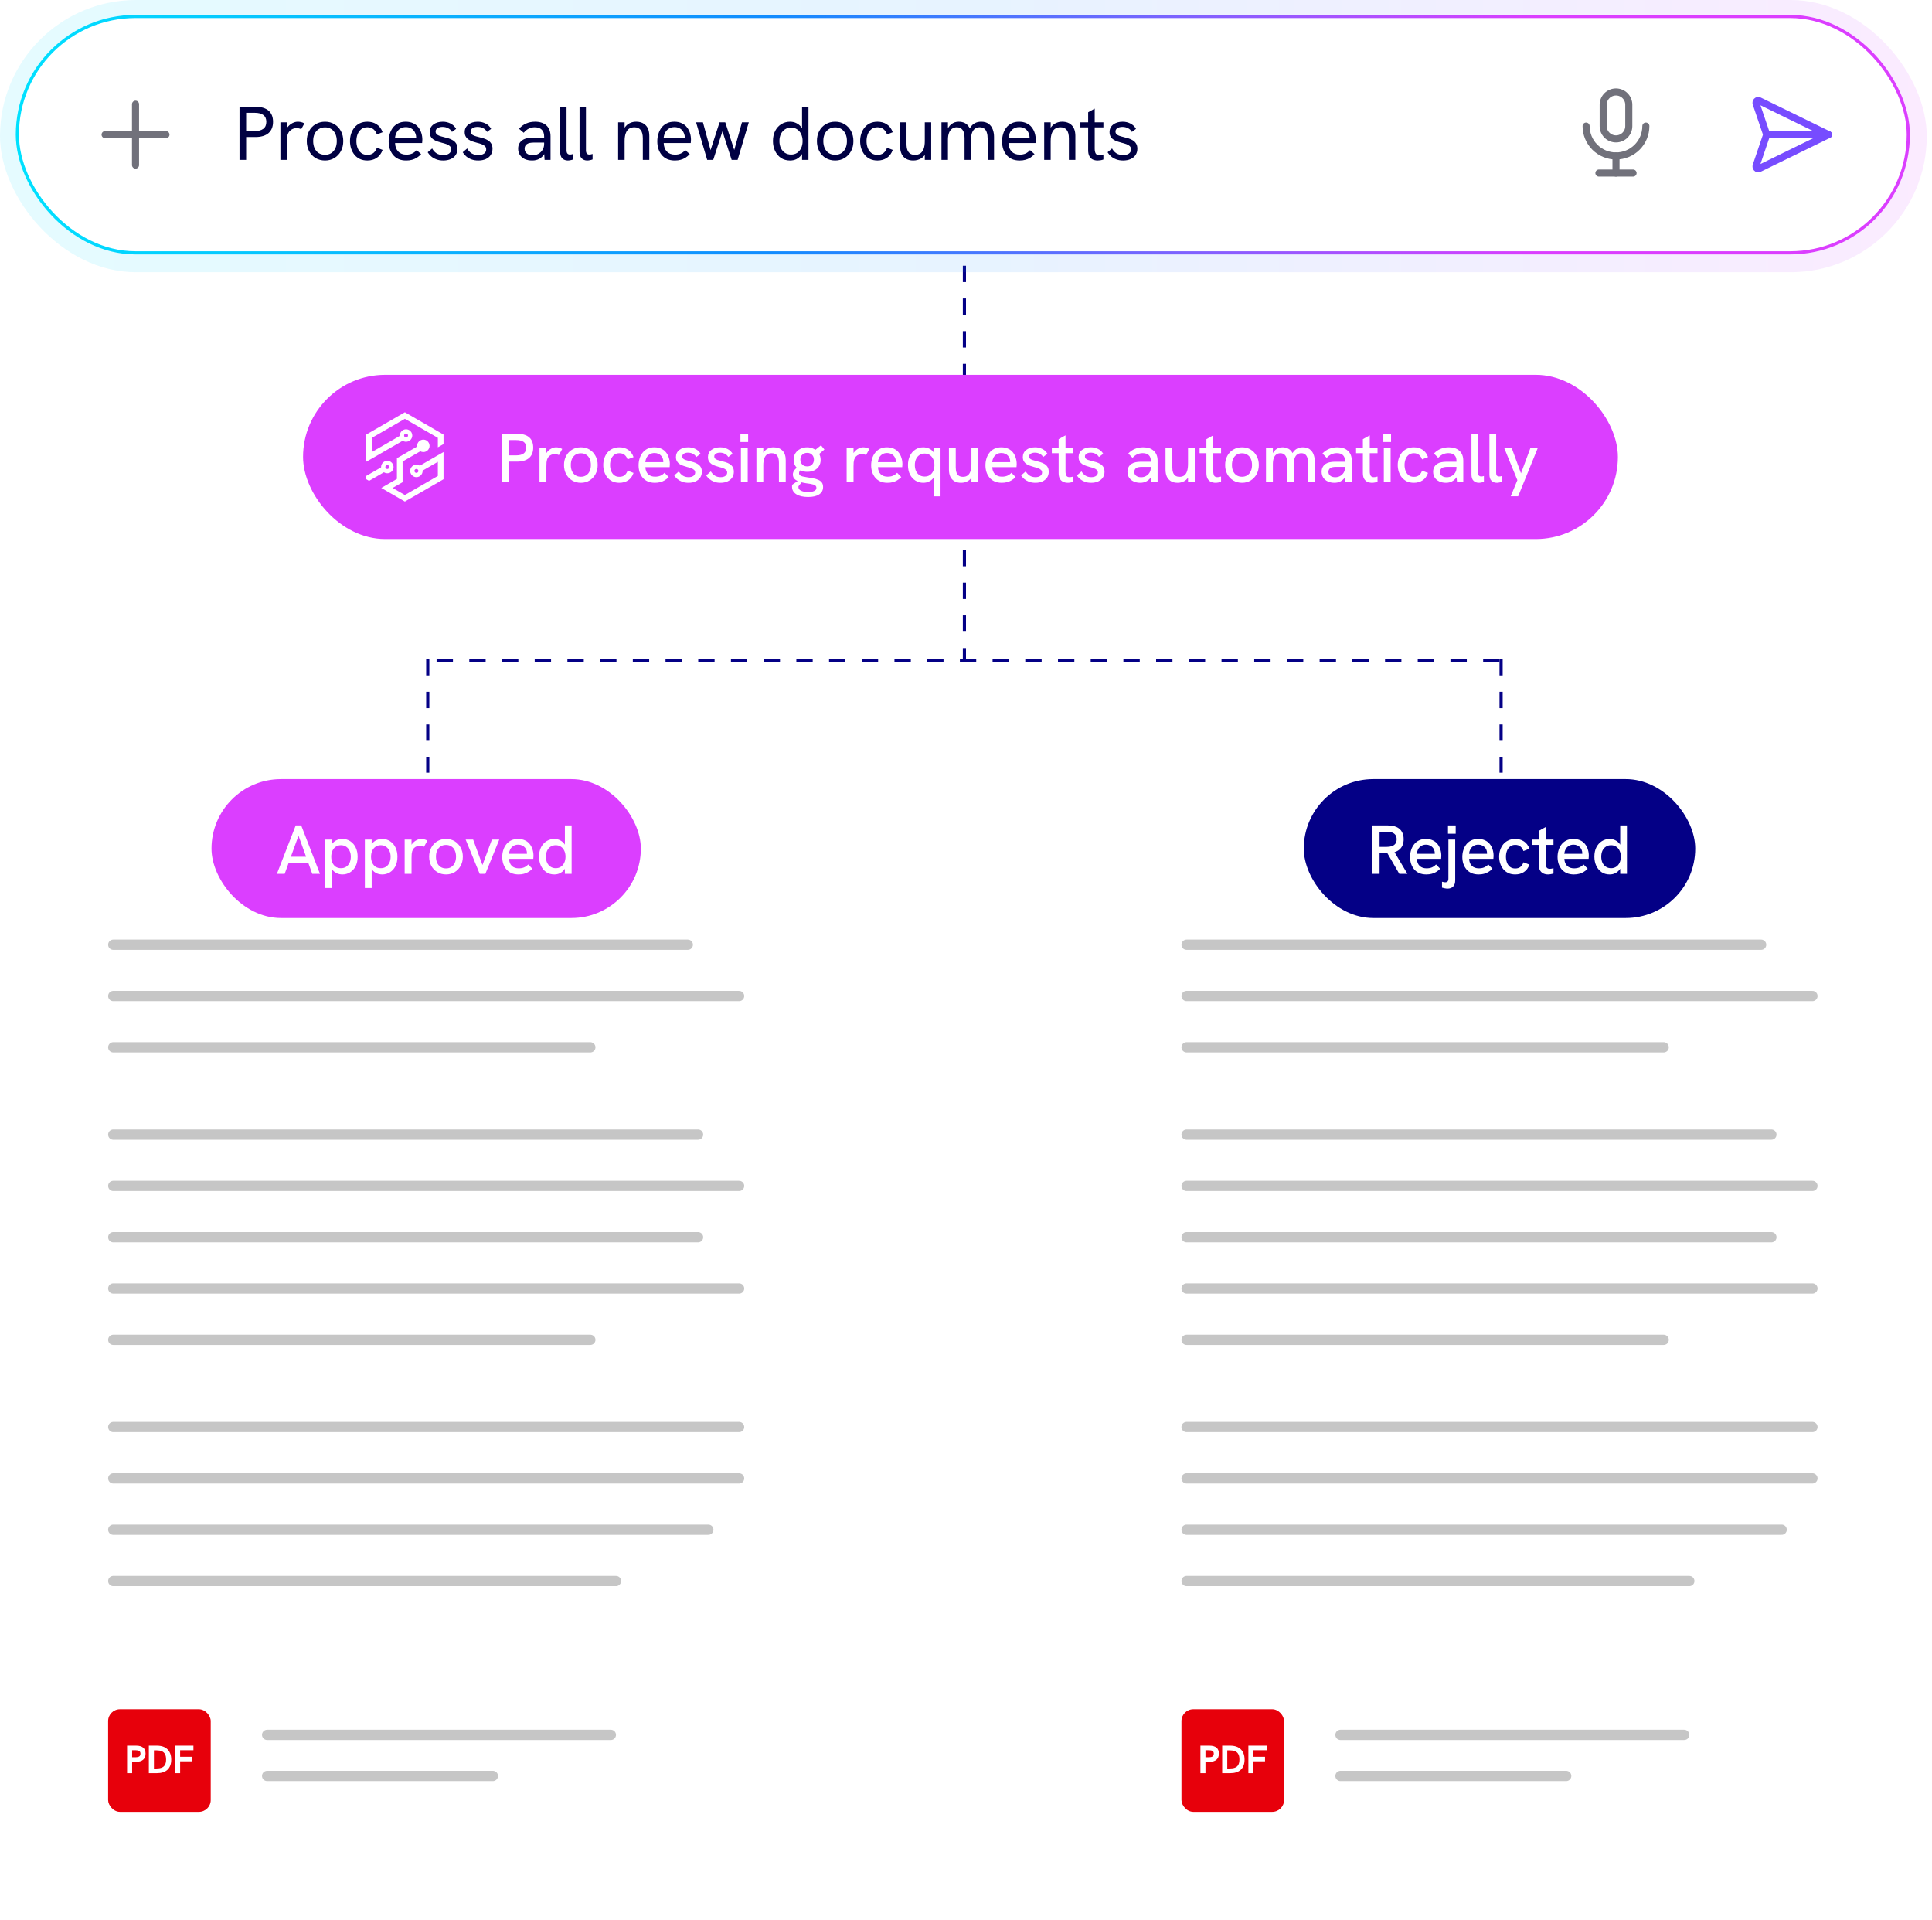 <svg width="306" height="304" viewBox="0 0 306 304" fill="none" xmlns="http://www.w3.org/2000/svg">
<line x1="152.75" y1="21.356" x2="152.75" y2="72.356" stroke="#040086" stroke-width="0.5" stroke-dasharray="2.59 2.59"/>
<line x1="152.75" y1="66.356" x2="152.75" y2="104.356" stroke="#040086" stroke-width="0.5" stroke-dasharray="2.59 2.59"/>
<line x1="67.75" y1="104.356" x2="67.75" y2="122.356" stroke="#040086" stroke-width="0.5" stroke-dasharray="2.59 2.59"/>
<line x1="237.75" y1="104.356" x2="237.75" y2="122.356" stroke="#040086" stroke-width="0.5" stroke-dasharray="2.59 2.59"/>
<line x1="237.5" y1="104.606" x2="67.5" y2="104.606" stroke="#040086" stroke-width="0.5" stroke-dasharray="2.59 2.59"/>
<rect x="48" y="59.356" width="208.25" height="26" rx="13" fill="#DB3EFF"/>
<g clip-path="url(#clip0_2448_189491)">
<path d="M70.249 69.284V68.82L69.847 68.588L69.802 68.562L67.863 67.442L66.966 66.924H66.965L65.027 65.805L64.129 65.287L64.128 65.286L58.231 68.69L58.007 68.82V72.082V73.116L58.905 72.613L63.782 69.797C63.935 69.896 64.118 69.953 64.312 69.953C64.856 69.953 65.299 69.511 65.299 68.967C65.299 68.952 65.298 68.937 65.297 68.923C65.284 68.597 65.11 68.312 64.853 68.142C64.698 68.041 64.512 67.981 64.312 67.981C63.769 67.981 63.327 68.423 63.327 68.967C63.327 68.986 63.327 69.004 63.328 69.023L58.905 71.576V69.338L64.129 66.323L66.067 67.442L66.965 67.961L68.903 69.08L69.351 69.338V69.858V70.836L70.249 70.318V69.34V69.312V69.284ZM64.626 68.967C64.626 69.139 64.485 69.28 64.312 69.28C64.141 69.28 64 69.139 64 68.967C64 68.794 64.141 68.654 64.312 68.654C64.485 68.654 64.626 68.794 64.626 68.967Z" fill="white"/>
<path d="M61.346 74.946C61.889 74.946 62.332 74.504 62.332 73.96C62.332 73.944 62.332 73.927 62.331 73.91C62.315 73.585 62.139 73.3 61.882 73.133C61.727 73.032 61.543 72.974 61.346 72.974C60.802 72.974 60.359 73.416 60.359 73.96C60.359 73.977 60.36 73.993 60.361 74.01V74.01L58.905 74.85L58.007 75.366V75.888L58.453 76.146L59.353 75.629L60.81 74.788C60.964 74.888 61.149 74.946 61.346 74.946ZM61.659 73.96C61.659 74.132 61.518 74.273 61.346 74.273C61.173 74.273 61.033 74.132 61.033 73.96C61.033 73.788 61.173 73.647 61.346 73.647C61.518 73.647 61.659 73.788 61.659 73.96Z" fill="white"/>
<path d="M69.35 72.096L68.408 72.641L66.491 73.747C66.337 73.646 66.152 73.587 65.954 73.587C65.41 73.587 64.968 74.03 64.968 74.573C64.968 74.591 64.968 74.608 64.969 74.625C64.986 74.95 65.162 75.235 65.42 75.402C65.574 75.502 65.757 75.56 65.954 75.56C66.498 75.56 66.94 75.117 66.94 74.573C66.94 74.557 66.94 74.541 66.939 74.525L69.35 73.133V75.37L64.127 78.385L62.189 77.266L62.867 76.875L63.765 76.357V75.32V73.082L66.571 71.463C66.713 71.543 66.878 71.589 67.052 71.589C67.592 71.589 68.032 71.154 68.038 70.616C68.039 70.611 68.039 70.607 68.039 70.603C68.039 70.588 68.038 70.573 68.037 70.559C68.025 70.252 67.87 69.982 67.638 69.81C67.623 69.799 67.609 69.789 67.593 69.778C67.438 69.677 67.252 69.617 67.052 69.617C66.509 69.617 66.066 70.059 66.066 70.603C66.066 70.621 66.067 70.64 66.068 70.659C66.069 70.677 66.071 70.695 66.073 70.713L63.766 72.045L62.867 72.563V73.6V75.838L61.291 76.748L60.393 77.266L61.291 77.785L63.229 78.904L64.127 79.422L70.19 75.923L70.189 75.922L70.248 75.888V72.621V71.586V71.581L69.667 71.917L69.35 72.096ZM65.641 74.573C65.641 74.401 65.782 74.261 65.954 74.261C66.127 74.261 66.267 74.401 66.267 74.573C66.267 74.746 66.127 74.886 65.954 74.886C65.782 74.886 65.641 74.746 65.641 74.573Z" fill="white"/>
</g>
<path d="M79.514 76.356V68.689H81.879C82.722 68.689 83.361 68.873 83.793 69.239C84.233 69.606 84.453 70.152 84.453 70.878C84.453 71.597 84.233 72.147 83.793 72.528C83.353 72.91 82.715 73.1 81.879 73.1H80.625V76.356H79.514ZM80.625 72.11H81.769C82.26 72.11 82.645 72.015 82.924 71.824C83.203 71.626 83.342 71.315 83.342 70.889C83.342 70.471 83.207 70.167 82.935 69.976C82.671 69.786 82.282 69.69 81.769 69.69H80.625V72.11ZM85.45 76.356V70.933H86.539V72.396L86.308 72.44C86.345 72.118 86.455 71.839 86.638 71.604C86.829 71.362 87.053 71.175 87.309 71.043C87.566 70.904 87.819 70.834 88.068 70.834C88.244 70.834 88.409 70.856 88.563 70.9C88.725 70.937 88.886 71.003 89.047 71.098L88.519 72.066C88.439 72.022 88.336 71.986 88.211 71.956C88.087 71.927 87.969 71.912 87.859 71.912C87.691 71.912 87.526 71.942 87.364 72C87.203 72.059 87.056 72.154 86.924 72.286C86.8 72.418 86.704 72.591 86.638 72.803C86.609 72.906 86.583 73.042 86.561 73.21C86.547 73.372 86.539 73.595 86.539 73.881V76.356H85.45ZM92.003 76.455C91.49 76.455 91.032 76.334 90.628 76.092C90.225 75.85 89.906 75.517 89.671 75.091C89.444 74.666 89.33 74.182 89.33 73.639C89.33 73.097 89.444 72.616 89.671 72.198C89.899 71.773 90.214 71.439 90.617 71.197C91.028 70.955 91.49 70.834 92.003 70.834C92.524 70.834 92.982 70.955 93.378 71.197C93.774 71.439 94.086 71.773 94.313 72.198C94.548 72.616 94.665 73.097 94.665 73.639C94.665 74.182 94.548 74.666 94.313 75.091C94.086 75.509 93.771 75.843 93.367 76.092C92.971 76.334 92.517 76.455 92.003 76.455ZM92.003 75.498C92.326 75.498 92.605 75.421 92.839 75.267C93.081 75.113 93.265 74.897 93.389 74.618C93.521 74.34 93.587 74.013 93.587 73.639C93.587 73.258 93.521 72.928 93.389 72.649C93.265 72.371 93.081 72.158 92.839 72.011C92.605 71.857 92.326 71.78 92.003 71.78C91.673 71.78 91.387 71.857 91.145 72.011C90.911 72.165 90.727 72.382 90.595 72.66C90.471 72.932 90.408 73.258 90.408 73.639C90.408 74.013 90.471 74.34 90.595 74.618C90.727 74.897 90.911 75.113 91.145 75.267C91.387 75.421 91.673 75.498 92.003 75.498ZM98.1 76.455C97.689 76.455 97.322 76.382 97 76.235C96.684 76.081 96.417 75.872 96.197 75.608C95.984 75.344 95.823 75.044 95.713 74.706C95.603 74.369 95.548 74.013 95.548 73.639C95.548 73.273 95.603 72.921 95.713 72.583C95.823 72.246 95.984 71.945 96.197 71.681C96.417 71.417 96.684 71.212 97 71.065C97.322 70.911 97.689 70.834 98.1 70.834C98.628 70.834 99.086 70.963 99.475 71.219C99.871 71.476 100.16 71.865 100.344 72.385L99.398 72.748C99.302 72.462 99.148 72.228 98.936 72.044C98.723 71.861 98.444 71.769 98.1 71.769C97.762 71.769 97.484 71.861 97.264 72.044C97.044 72.22 96.882 72.451 96.78 72.737C96.677 73.016 96.626 73.317 96.626 73.639C96.626 73.962 96.677 74.266 96.78 74.552C96.882 74.838 97.044 75.069 97.264 75.245C97.484 75.421 97.762 75.509 98.1 75.509C98.444 75.509 98.723 75.421 98.936 75.245C99.148 75.062 99.302 74.824 99.398 74.53L100.344 74.893C100.16 75.421 99.871 75.814 99.475 76.07C99.086 76.327 98.628 76.455 98.1 76.455ZM103.727 76.455C103.287 76.455 102.905 76.382 102.583 76.235C102.26 76.089 101.992 75.887 101.78 75.63C101.567 75.366 101.406 75.069 101.296 74.739C101.193 74.402 101.142 74.05 101.142 73.683C101.142 73.317 101.193 72.965 101.296 72.627C101.398 72.283 101.552 71.978 101.758 71.714C101.963 71.443 102.22 71.23 102.528 71.076C102.843 70.915 103.213 70.834 103.639 70.834C104.064 70.834 104.431 70.908 104.739 71.054C105.047 71.194 105.3 71.392 105.498 71.648C105.696 71.898 105.842 72.18 105.938 72.495C106.04 72.811 106.092 73.144 106.092 73.496C106.092 73.533 106.088 73.603 106.081 73.705C106.081 73.801 106.073 73.892 106.059 73.98H102.22C102.242 74.464 102.388 74.838 102.66 75.102C102.938 75.359 103.305 75.487 103.76 75.487C104.068 75.487 104.343 75.44 104.585 75.344C104.827 75.242 105.05 75.084 105.256 74.871L105.916 75.553C105.703 75.766 105.483 75.938 105.256 76.07C105.036 76.202 104.801 76.298 104.552 76.356C104.31 76.422 104.035 76.455 103.727 76.455ZM105.025 73.441C105.039 73.383 105.047 73.324 105.047 73.265C105.054 73.207 105.058 73.148 105.058 73.089C105.058 72.921 105.028 72.756 104.97 72.594C104.911 72.433 104.823 72.29 104.706 72.165C104.588 72.033 104.442 71.931 104.266 71.857C104.097 71.777 103.899 71.736 103.672 71.736C103.371 71.736 103.114 71.806 102.902 71.945C102.689 72.077 102.524 72.253 102.407 72.473C102.297 72.693 102.231 72.932 102.209 73.188H105.377L105.025 73.441ZM109.051 76.455C108.67 76.455 108.332 76.4 108.039 76.29C107.746 76.173 107.493 76.026 107.28 75.85C107.075 75.667 106.91 75.48 106.785 75.289L107.522 74.651C107.661 74.901 107.859 75.117 108.116 75.3C108.38 75.476 108.695 75.564 109.062 75.564C109.385 75.564 109.638 75.498 109.821 75.366C110.012 75.227 110.107 75.047 110.107 74.827C110.107 74.651 110.048 74.512 109.931 74.409C109.814 74.299 109.66 74.211 109.469 74.145C109.278 74.072 109.069 74.01 108.842 73.958C108.637 73.9 108.428 73.834 108.215 73.76C108.002 73.687 107.808 73.595 107.632 73.485C107.463 73.368 107.324 73.221 107.214 73.045C107.111 72.862 107.06 72.638 107.06 72.374C107.06 71.912 107.236 71.542 107.588 71.263C107.947 70.977 108.42 70.834 109.007 70.834C109.425 70.834 109.806 70.922 110.151 71.098C110.496 71.267 110.763 71.52 110.954 71.857L110.283 72.374C110.136 72.132 109.946 71.956 109.711 71.846C109.484 71.736 109.234 71.681 108.963 71.681C108.706 71.681 108.49 71.736 108.314 71.846C108.145 71.949 108.061 72.092 108.061 72.275C108.061 72.407 108.098 72.517 108.171 72.605C108.252 72.686 108.373 72.759 108.534 72.825C108.703 72.884 108.908 72.943 109.15 73.001C109.377 73.053 109.608 73.115 109.843 73.188C110.078 73.262 110.294 73.357 110.492 73.474C110.69 73.592 110.851 73.749 110.976 73.947C111.101 74.145 111.163 74.402 111.163 74.717C111.163 75.062 111.075 75.366 110.899 75.63C110.723 75.887 110.477 76.089 110.162 76.235C109.847 76.382 109.476 76.455 109.051 76.455ZM114.119 76.455C113.737 76.455 113.4 76.4 113.107 76.29C112.813 76.173 112.56 76.026 112.348 75.85C112.142 75.667 111.977 75.48 111.853 75.289L112.59 74.651C112.729 74.901 112.927 75.117 113.184 75.3C113.448 75.476 113.763 75.564 114.13 75.564C114.452 75.564 114.705 75.498 114.889 75.366C115.079 75.227 115.175 75.047 115.175 74.827C115.175 74.651 115.116 74.512 114.999 74.409C114.881 74.299 114.727 74.211 114.537 74.145C114.346 74.072 114.137 74.01 113.91 73.958C113.704 73.9 113.495 73.834 113.283 73.76C113.07 73.687 112.876 73.595 112.7 73.485C112.531 73.368 112.392 73.221 112.282 73.045C112.179 72.862 112.128 72.638 112.128 72.374C112.128 71.912 112.304 71.542 112.656 71.263C113.015 70.977 113.488 70.834 114.075 70.834C114.493 70.834 114.874 70.922 115.219 71.098C115.563 71.267 115.831 71.52 116.022 71.857L115.351 72.374C115.204 72.132 115.013 71.956 114.779 71.846C114.551 71.736 114.302 71.681 114.031 71.681C113.774 71.681 113.558 71.736 113.382 71.846C113.213 71.949 113.129 72.092 113.129 72.275C113.129 72.407 113.165 72.517 113.239 72.605C113.319 72.686 113.44 72.759 113.602 72.825C113.77 72.884 113.976 72.943 114.218 73.001C114.445 73.053 114.676 73.115 114.911 73.188C115.145 73.262 115.362 73.357 115.56 73.474C115.758 73.592 115.919 73.749 116.044 73.947C116.168 74.145 116.231 74.402 116.231 74.717C116.231 75.062 116.143 75.366 115.967 75.63C115.791 75.887 115.545 76.089 115.23 76.235C114.914 76.382 114.544 76.455 114.119 76.455ZM117.35 76.356V70.933H118.428V76.356H117.35ZM117.273 69.998V68.689H118.494V69.998H117.273ZM119.807 76.356V70.933H120.896V72.11L120.676 72.176C120.772 71.876 120.907 71.63 121.083 71.439C121.267 71.241 121.479 71.091 121.721 70.988C121.971 70.886 122.238 70.834 122.524 70.834C123.126 70.834 123.595 71.01 123.932 71.362C124.277 71.707 124.449 72.213 124.449 72.88V76.356H123.371V73.276C123.371 72.756 123.276 72.374 123.085 72.132C122.902 71.89 122.616 71.769 122.227 71.769C121.934 71.769 121.688 71.835 121.49 71.967C121.3 72.099 121.153 72.308 121.05 72.594C120.948 72.88 120.896 73.243 120.896 73.683V76.356H119.807ZM127.999 78.699C127.215 78.699 126.591 78.556 126.129 78.27C125.675 77.984 125.447 77.588 125.447 77.082C125.447 77.046 125.447 76.998 125.447 76.939C125.455 76.881 125.466 76.822 125.48 76.763L126.888 75.795L127.218 76.07L126.47 76.994C126.463 77.024 126.459 77.046 126.459 77.06C126.459 77.082 126.459 77.104 126.459 77.126C126.459 77.39 126.606 77.588 126.899 77.72C127.193 77.852 127.559 77.918 127.999 77.918C128.388 77.918 128.703 77.863 128.945 77.753C129.187 77.651 129.308 77.482 129.308 77.247C129.308 77.123 129.272 77.02 129.198 76.939C129.125 76.859 129.015 76.793 128.868 76.741C128.722 76.697 128.546 76.657 128.34 76.62C128.142 76.591 127.911 76.558 127.647 76.521C127.31 76.47 126.984 76.397 126.668 76.301C126.353 76.206 126.093 76.067 125.887 75.883C125.682 75.693 125.579 75.443 125.579 75.135C125.579 74.871 125.671 74.629 125.854 74.409C126.045 74.182 126.291 73.999 126.591 73.859L127.207 74.288C126.98 74.34 126.815 74.424 126.712 74.541C126.61 74.651 126.558 74.787 126.558 74.948C126.558 75.08 126.606 75.187 126.701 75.267C126.804 75.348 126.947 75.41 127.13 75.454C127.314 75.498 127.534 75.539 127.79 75.575C128.15 75.627 128.483 75.682 128.791 75.74C129.107 75.799 129.382 75.883 129.616 75.993C129.858 76.096 130.042 76.235 130.166 76.411C130.298 76.595 130.364 76.829 130.364 77.115C130.364 77.629 130.155 78.021 129.737 78.292C129.327 78.564 128.747 78.699 127.999 78.699ZM127.878 74.717C127.446 74.717 127.064 74.637 126.734 74.475C126.412 74.307 126.159 74.079 125.975 73.793C125.792 73.5 125.7 73.166 125.7 72.792C125.7 72.404 125.796 72.063 125.986 71.769C126.177 71.476 126.434 71.249 126.756 71.087C127.086 70.919 127.449 70.834 127.845 70.834C128.227 70.834 128.579 70.919 128.901 71.087C129.231 71.249 129.492 71.48 129.682 71.78C129.88 72.081 129.979 72.433 129.979 72.836C129.979 73.218 129.888 73.551 129.704 73.837C129.528 74.116 129.283 74.332 128.967 74.486C128.652 74.64 128.289 74.717 127.878 74.717ZM127.856 73.859C128.194 73.859 128.454 73.757 128.637 73.551C128.821 73.339 128.912 73.082 128.912 72.781C128.912 72.459 128.813 72.202 128.615 72.011C128.425 71.813 128.172 71.714 127.856 71.714C127.526 71.714 127.262 71.813 127.064 72.011C126.866 72.209 126.767 72.462 126.767 72.77C126.767 73.078 126.863 73.339 127.053 73.551C127.244 73.757 127.512 73.859 127.856 73.859ZM129.627 71.989L128.846 71.472L130.034 70.515L130.573 71.186L129.627 71.989ZM134.097 76.356V70.933H135.186V72.396L134.955 72.44C134.992 72.118 135.102 71.839 135.285 71.604C135.476 71.362 135.7 71.175 135.956 71.043C136.213 70.904 136.466 70.834 136.715 70.834C136.891 70.834 137.056 70.856 137.21 70.9C137.372 70.937 137.533 71.003 137.694 71.098L137.166 72.066C137.086 72.022 136.983 71.986 136.858 71.956C136.734 71.927 136.616 71.912 136.506 71.912C136.338 71.912 136.173 71.942 136.011 72C135.85 72.059 135.703 72.154 135.571 72.286C135.447 72.418 135.351 72.591 135.285 72.803C135.256 72.906 135.23 73.042 135.208 73.21C135.194 73.372 135.186 73.595 135.186 73.881V76.356H134.097ZM140.562 76.455C140.122 76.455 139.741 76.382 139.418 76.235C139.096 76.089 138.828 75.887 138.615 75.63C138.403 75.366 138.241 75.069 138.131 74.739C138.029 74.402 137.977 74.05 137.977 73.683C137.977 73.317 138.029 72.965 138.131 72.627C138.234 72.283 138.388 71.978 138.593 71.714C138.799 71.443 139.055 71.23 139.363 71.076C139.679 70.915 140.049 70.834 140.474 70.834C140.9 70.834 141.266 70.908 141.574 71.054C141.882 71.194 142.135 71.392 142.333 71.648C142.531 71.898 142.678 72.18 142.773 72.495C142.876 72.811 142.927 73.144 142.927 73.496C142.927 73.533 142.924 73.603 142.916 73.705C142.916 73.801 142.909 73.892 142.894 73.98H139.055C139.077 74.464 139.224 74.838 139.495 75.102C139.774 75.359 140.141 75.487 140.595 75.487C140.903 75.487 141.178 75.44 141.42 75.344C141.662 75.242 141.886 75.084 142.091 74.871L142.751 75.553C142.539 75.766 142.319 75.938 142.091 76.07C141.871 76.202 141.637 76.298 141.387 76.356C141.145 76.422 140.87 76.455 140.562 76.455ZM141.86 73.441C141.875 73.383 141.882 73.324 141.882 73.265C141.89 73.207 141.893 73.148 141.893 73.089C141.893 72.921 141.864 72.756 141.805 72.594C141.747 72.433 141.659 72.29 141.541 72.165C141.424 72.033 141.277 71.931 141.101 71.857C140.933 71.777 140.735 71.736 140.507 71.736C140.207 71.736 139.95 71.806 139.737 71.945C139.525 72.077 139.36 72.253 139.242 72.473C139.132 72.693 139.066 72.932 139.044 73.188H142.212L141.86 73.441ZM147.9 78.6V74.794L148.175 74.948C148.102 75.256 147.973 75.524 147.79 75.751C147.607 75.971 147.379 76.144 147.108 76.268C146.844 76.393 146.551 76.455 146.228 76.455C145.781 76.455 145.374 76.342 145.007 76.114C144.64 75.887 144.347 75.564 144.127 75.146C143.914 74.721 143.808 74.222 143.808 73.65C143.808 73.115 143.907 72.635 144.105 72.209C144.31 71.784 144.593 71.45 144.952 71.208C145.311 70.959 145.737 70.834 146.228 70.834C146.543 70.834 146.833 70.893 147.097 71.01C147.368 71.12 147.596 71.289 147.779 71.516C147.97 71.744 148.113 72.037 148.208 72.396L147.9 72.495V70.933H148.967V78.6H147.9ZM146.448 75.465C146.763 75.465 147.035 75.392 147.262 75.245C147.497 75.091 147.676 74.879 147.801 74.607C147.933 74.329 147.999 74.01 147.999 73.65C147.999 73.291 147.933 72.976 147.801 72.704C147.676 72.426 147.497 72.209 147.262 72.055C147.035 71.901 146.763 71.824 146.448 71.824C146.14 71.824 145.869 71.901 145.634 72.055C145.399 72.209 145.216 72.426 145.084 72.704C144.959 72.976 144.897 73.291 144.897 73.65C144.897 74.01 144.959 74.329 145.084 74.607C145.216 74.879 145.399 75.091 145.634 75.245C145.869 75.392 146.14 75.465 146.448 75.465ZM152.223 76.455C151.82 76.455 151.471 76.375 151.178 76.213C150.892 76.045 150.672 75.806 150.518 75.498C150.371 75.183 150.298 74.802 150.298 74.354V70.933H151.376V74.013C151.376 74.336 151.416 74.611 151.497 74.838C151.578 75.058 151.702 75.227 151.871 75.344C152.047 75.454 152.267 75.509 152.531 75.509C152.839 75.509 153.088 75.432 153.279 75.278C153.477 75.124 153.624 74.897 153.719 74.596C153.814 74.288 153.862 73.907 153.862 73.452V70.933H154.929V76.356H153.862V75.19L154.082 75.234C153.921 75.638 153.675 75.942 153.345 76.147C153.015 76.353 152.641 76.455 152.223 76.455ZM158.666 76.455C158.226 76.455 157.845 76.382 157.522 76.235C157.199 76.089 156.932 75.887 156.719 75.63C156.506 75.366 156.345 75.069 156.235 74.739C156.132 74.402 156.081 74.05 156.081 73.683C156.081 73.317 156.132 72.965 156.235 72.627C156.338 72.283 156.492 71.978 156.697 71.714C156.902 71.443 157.159 71.23 157.467 71.076C157.782 70.915 158.153 70.834 158.578 70.834C159.003 70.834 159.37 70.908 159.678 71.054C159.986 71.194 160.239 71.392 160.437 71.648C160.635 71.898 160.782 72.18 160.877 72.495C160.98 72.811 161.031 73.144 161.031 73.496C161.031 73.533 161.027 73.603 161.02 73.705C161.02 73.801 161.013 73.892 160.998 73.98H157.159C157.181 74.464 157.328 74.838 157.599 75.102C157.878 75.359 158.244 75.487 158.699 75.487C159.007 75.487 159.282 75.44 159.524 75.344C159.766 75.242 159.99 75.084 160.195 74.871L160.855 75.553C160.642 75.766 160.422 75.938 160.195 76.07C159.975 76.202 159.74 76.298 159.491 76.356C159.249 76.422 158.974 76.455 158.666 76.455ZM159.964 73.441C159.979 73.383 159.986 73.324 159.986 73.265C159.993 73.207 159.997 73.148 159.997 73.089C159.997 72.921 159.968 72.756 159.909 72.594C159.85 72.433 159.762 72.29 159.645 72.165C159.528 72.033 159.381 71.931 159.205 71.857C159.036 71.777 158.838 71.736 158.611 71.736C158.31 71.736 158.054 71.806 157.841 71.945C157.628 72.077 157.463 72.253 157.346 72.473C157.236 72.693 157.17 72.932 157.148 73.188H160.316L159.964 73.441ZM163.991 76.455C163.609 76.455 163.272 76.4 162.979 76.29C162.685 76.173 162.432 76.026 162.22 75.85C162.014 75.667 161.849 75.48 161.725 75.289L162.462 74.651C162.601 74.901 162.799 75.117 163.056 75.3C163.32 75.476 163.635 75.564 164.002 75.564C164.324 75.564 164.577 75.498 164.761 75.366C164.951 75.227 165.047 75.047 165.047 74.827C165.047 74.651 164.988 74.512 164.871 74.409C164.753 74.299 164.599 74.211 164.409 74.145C164.218 74.072 164.009 74.01 163.782 73.958C163.576 73.9 163.367 73.834 163.155 73.76C162.942 73.687 162.748 73.595 162.572 73.485C162.403 73.368 162.264 73.221 162.154 73.045C162.051 72.862 162 72.638 162 72.374C162 71.912 162.176 71.542 162.528 71.263C162.887 70.977 163.36 70.834 163.947 70.834C164.365 70.834 164.746 70.922 165.091 71.098C165.435 71.267 165.703 71.52 165.894 71.857L165.223 72.374C165.076 72.132 164.885 71.956 164.651 71.846C164.423 71.736 164.174 71.681 163.903 71.681C163.646 71.681 163.43 71.736 163.254 71.846C163.085 71.949 163.001 72.092 163.001 72.275C163.001 72.407 163.037 72.517 163.111 72.605C163.191 72.686 163.312 72.759 163.474 72.825C163.642 72.884 163.848 72.943 164.09 73.001C164.317 73.053 164.548 73.115 164.783 73.188C165.017 73.262 165.234 73.357 165.432 73.474C165.63 73.592 165.791 73.749 165.916 73.947C166.04 74.145 166.103 74.402 166.103 74.717C166.103 75.062 166.015 75.366 165.839 75.63C165.663 75.887 165.417 76.089 165.102 76.235C164.786 76.382 164.416 76.455 163.991 76.455ZM169.124 76.455C168.86 76.455 168.615 76.404 168.387 76.301C168.167 76.199 167.991 76.034 167.859 75.806C167.735 75.572 167.672 75.271 167.672 74.904V69.547L168.761 68.942V74.618C168.761 74.919 168.805 75.154 168.893 75.322C168.989 75.484 169.161 75.564 169.41 75.564C169.484 75.564 169.568 75.557 169.663 75.542C169.766 75.52 169.876 75.495 169.993 75.465V76.301C169.847 76.353 169.7 76.389 169.553 76.411C169.407 76.441 169.264 76.455 169.124 76.455ZM166.594 71.769V70.933H169.993V71.769H166.594ZM172.826 76.455C172.445 76.455 172.108 76.4 171.814 76.29C171.521 76.173 171.268 76.026 171.055 75.85C170.85 75.667 170.685 75.48 170.56 75.289L171.297 74.651C171.437 74.901 171.635 75.117 171.891 75.3C172.155 75.476 172.471 75.564 172.837 75.564C173.16 75.564 173.413 75.498 173.596 75.366C173.787 75.227 173.882 75.047 173.882 74.827C173.882 74.651 173.824 74.512 173.706 74.409C173.589 74.299 173.435 74.211 173.244 74.145C173.054 74.072 172.845 74.01 172.617 73.958C172.412 73.9 172.203 73.834 171.99 73.76C171.778 73.687 171.583 73.595 171.407 73.485C171.239 73.368 171.099 73.221 170.989 73.045C170.887 72.862 170.835 72.638 170.835 72.374C170.835 71.912 171.011 71.542 171.363 71.263C171.723 70.977 172.196 70.834 172.782 70.834C173.2 70.834 173.582 70.922 173.926 71.098C174.271 71.267 174.539 71.52 174.729 71.857L174.058 72.374C173.912 72.132 173.721 71.956 173.486 71.846C173.259 71.736 173.01 71.681 172.738 71.681C172.482 71.681 172.265 71.736 172.089 71.846C171.921 71.949 171.836 72.092 171.836 72.275C171.836 72.407 171.873 72.517 171.946 72.605C172.027 72.686 172.148 72.759 172.309 72.825C172.478 72.884 172.683 72.943 172.925 73.001C173.153 73.053 173.384 73.115 173.618 73.188C173.853 73.262 174.069 73.357 174.267 73.474C174.465 73.592 174.627 73.749 174.751 73.947C174.876 74.145 174.938 74.402 174.938 74.717C174.938 75.062 174.85 75.366 174.674 75.63C174.498 75.887 174.253 76.089 173.937 76.235C173.622 76.382 173.252 76.455 172.826 76.455ZM182.357 76.356L182.269 75.355V72.946C182.269 72.565 182.159 72.272 181.939 72.066C181.719 71.861 181.4 71.758 180.982 71.758C180.689 71.758 180.407 71.817 180.135 71.934C179.871 72.052 179.618 72.242 179.376 72.506L178.705 71.813C179.028 71.476 179.384 71.23 179.772 71.076C180.168 70.915 180.597 70.834 181.059 70.834C181.785 70.834 182.346 71.021 182.742 71.395C183.146 71.762 183.347 72.279 183.347 72.946V76.356H182.357ZM180.608 76.455C180.205 76.455 179.849 76.382 179.541 76.235C179.233 76.089 178.995 75.887 178.826 75.63C178.658 75.366 178.573 75.062 178.573 74.717C178.573 74.417 178.636 74.16 178.76 73.947C178.885 73.727 179.046 73.559 179.244 73.441C179.428 73.324 179.637 73.243 179.871 73.199C180.113 73.148 180.37 73.122 180.641 73.122H182.368V73.936H180.795C180.649 73.936 180.495 73.951 180.333 73.98C180.179 74.002 180.047 74.054 179.937 74.134C179.849 74.2 179.78 74.285 179.728 74.387C179.677 74.483 179.651 74.596 179.651 74.728C179.651 74.985 179.75 75.19 179.948 75.344C180.146 75.498 180.41 75.575 180.74 75.575C181.019 75.575 181.272 75.513 181.499 75.388C181.734 75.256 181.921 75.08 182.06 74.86C182.2 74.633 182.269 74.376 182.269 74.09L182.654 74.596C182.588 74.978 182.46 75.311 182.269 75.597C182.079 75.876 181.84 76.089 181.554 76.235C181.276 76.382 180.96 76.455 180.608 76.455ZM186.526 76.455C186.123 76.455 185.775 76.375 185.481 76.213C185.195 76.045 184.975 75.806 184.821 75.498C184.675 75.183 184.601 74.802 184.601 74.354V70.933H185.679V74.013C185.679 74.336 185.72 74.611 185.8 74.838C185.881 75.058 186.006 75.227 186.174 75.344C186.35 75.454 186.57 75.509 186.834 75.509C187.142 75.509 187.392 75.432 187.582 75.278C187.78 75.124 187.927 74.897 188.022 74.596C188.118 74.288 188.165 73.907 188.165 73.452V70.933H189.232V76.356H188.165V75.19L188.385 75.234C188.224 75.638 187.978 75.942 187.648 76.147C187.318 76.353 186.944 76.455 186.526 76.455ZM192.529 76.455C192.265 76.455 192.02 76.404 191.792 76.301C191.572 76.199 191.396 76.034 191.264 75.806C191.14 75.572 191.077 75.271 191.077 74.904V69.547L192.166 68.942V74.618C192.166 74.919 192.21 75.154 192.298 75.322C192.394 75.484 192.566 75.564 192.815 75.564C192.889 75.564 192.973 75.557 193.068 75.542C193.171 75.52 193.281 75.495 193.398 75.465V76.301C193.252 76.353 193.105 76.389 192.958 76.411C192.812 76.441 192.669 76.455 192.529 76.455ZM189.999 71.769V70.933H193.398V71.769H189.999ZM196.718 76.455C196.204 76.455 195.746 76.334 195.343 76.092C194.939 75.85 194.62 75.517 194.386 75.091C194.158 74.666 194.045 74.182 194.045 73.639C194.045 73.097 194.158 72.616 194.386 72.198C194.613 71.773 194.928 71.439 195.332 71.197C195.742 70.955 196.204 70.834 196.718 70.834C197.238 70.834 197.697 70.955 198.093 71.197C198.489 71.439 198.8 71.773 199.028 72.198C199.262 72.616 199.38 73.097 199.38 73.639C199.38 74.182 199.262 74.666 199.028 75.091C198.8 75.509 198.485 75.843 198.082 76.092C197.686 76.334 197.231 76.455 196.718 76.455ZM196.718 75.498C197.04 75.498 197.319 75.421 197.554 75.267C197.796 75.113 197.979 74.897 198.104 74.618C198.236 74.34 198.302 74.013 198.302 73.639C198.302 73.258 198.236 72.928 198.104 72.649C197.979 72.371 197.796 72.158 197.554 72.011C197.319 71.857 197.04 71.78 196.718 71.78C196.388 71.78 196.102 71.857 195.86 72.011C195.625 72.165 195.442 72.382 195.31 72.66C195.185 72.932 195.123 73.258 195.123 73.639C195.123 74.013 195.185 74.34 195.31 74.618C195.442 74.897 195.625 75.113 195.86 75.267C196.102 75.421 196.388 75.498 196.718 75.498ZM200.515 76.356V70.933H201.604V72.33L201.373 72.407C201.439 72.121 201.531 71.879 201.648 71.681C201.765 71.483 201.901 71.322 202.055 71.197C202.216 71.073 202.389 70.981 202.572 70.922C202.755 70.864 202.942 70.834 203.133 70.834C203.448 70.834 203.731 70.897 203.98 71.021C204.237 71.139 204.449 71.326 204.618 71.582C204.794 71.832 204.911 72.162 204.97 72.572L204.354 72.693C204.464 72.268 204.607 71.92 204.783 71.648C204.966 71.377 205.186 71.175 205.443 71.043C205.707 70.904 206.008 70.834 206.345 70.834C206.8 70.834 207.163 70.937 207.434 71.142C207.713 71.348 207.914 71.615 208.039 71.945C208.171 72.268 208.237 72.624 208.237 73.012V76.356H207.17V73.276C207.17 72.961 207.133 72.693 207.06 72.473C206.987 72.246 206.873 72.074 206.719 71.956C206.565 71.832 206.36 71.769 206.103 71.769C205.854 71.769 205.641 71.835 205.465 71.967C205.289 72.092 205.153 72.283 205.058 72.539C204.97 72.796 204.926 73.115 204.926 73.496V76.356H203.848V73.21C203.848 72.726 203.756 72.367 203.573 72.132C203.397 71.89 203.14 71.769 202.803 71.769C202.554 71.769 202.337 71.835 202.154 71.967C201.978 72.092 201.842 72.283 201.747 72.539C201.652 72.796 201.604 73.115 201.604 73.496V76.356H200.515ZM213.11 76.356L213.022 75.355V72.946C213.022 72.565 212.912 72.272 212.692 72.066C212.472 71.861 212.153 71.758 211.735 71.758C211.442 71.758 211.159 71.817 210.888 71.934C210.624 72.052 210.371 72.242 210.129 72.506L209.458 71.813C209.781 71.476 210.136 71.23 210.525 71.076C210.921 70.915 211.35 70.834 211.812 70.834C212.538 70.834 213.099 71.021 213.495 71.395C213.898 71.762 214.1 72.279 214.1 72.946V76.356H213.11ZM211.361 76.455C210.958 76.455 210.602 76.382 210.294 76.235C209.986 76.089 209.748 75.887 209.579 75.63C209.41 75.366 209.326 75.062 209.326 74.717C209.326 74.417 209.388 74.16 209.513 73.947C209.638 73.727 209.799 73.559 209.997 73.441C210.18 73.324 210.389 73.243 210.624 73.199C210.866 73.148 211.123 73.122 211.394 73.122H213.121V73.936H211.548C211.401 73.936 211.247 73.951 211.086 73.98C210.932 74.002 210.8 74.054 210.69 74.134C210.602 74.2 210.532 74.285 210.481 74.387C210.43 74.483 210.404 74.596 210.404 74.728C210.404 74.985 210.503 75.19 210.701 75.344C210.899 75.498 211.163 75.575 211.493 75.575C211.772 75.575 212.025 75.513 212.252 75.388C212.487 75.256 212.674 75.08 212.813 74.86C212.952 74.633 213.022 74.376 213.022 74.09L213.407 74.596C213.341 74.978 213.213 75.311 213.022 75.597C212.831 75.876 212.593 76.089 212.307 76.235C212.028 76.382 211.713 76.455 211.361 76.455ZM217.312 76.455C217.048 76.455 216.802 76.404 216.575 76.301C216.355 76.199 216.179 76.034 216.047 75.806C215.922 75.572 215.86 75.271 215.86 74.904V69.547L216.949 68.942V74.618C216.949 74.919 216.993 75.154 217.081 75.322C217.176 75.484 217.349 75.564 217.598 75.564C217.671 75.564 217.756 75.557 217.851 75.542C217.954 75.52 218.064 75.495 218.181 75.465V76.301C218.034 76.353 217.888 76.389 217.741 76.411C217.594 76.441 217.451 76.455 217.312 76.455ZM214.782 71.769V70.933H218.181V71.769H214.782ZM219.177 76.356V70.933H220.255V76.356H219.177ZM219.1 69.998V68.689H220.321V69.998H219.1ZM223.934 76.455C223.523 76.455 223.156 76.382 222.834 76.235C222.518 76.081 222.251 75.872 222.031 75.608C221.818 75.344 221.657 75.044 221.547 74.706C221.437 74.369 221.382 74.013 221.382 73.639C221.382 73.273 221.437 72.921 221.547 72.583C221.657 72.246 221.818 71.945 222.031 71.681C222.251 71.417 222.518 71.212 222.834 71.065C223.156 70.911 223.523 70.834 223.934 70.834C224.462 70.834 224.92 70.963 225.309 71.219C225.705 71.476 225.994 71.865 226.178 72.385L225.232 72.748C225.136 72.462 224.982 72.228 224.77 72.044C224.557 71.861 224.278 71.769 223.934 71.769C223.596 71.769 223.318 71.861 223.098 72.044C222.878 72.22 222.716 72.451 222.614 72.737C222.511 73.016 222.46 73.317 222.46 73.639C222.46 73.962 222.511 74.266 222.614 74.552C222.716 74.838 222.878 75.069 223.098 75.245C223.318 75.421 223.596 75.509 223.934 75.509C224.278 75.509 224.557 75.421 224.77 75.245C224.982 75.062 225.136 74.824 225.232 74.53L226.178 74.893C225.994 75.421 225.705 75.814 225.309 76.07C224.92 76.327 224.462 76.455 223.934 76.455ZM230.771 76.356L230.683 75.355V72.946C230.683 72.565 230.573 72.272 230.353 72.066C230.133 71.861 229.814 71.758 229.396 71.758C229.102 71.758 228.82 71.817 228.549 71.934C228.285 72.052 228.032 72.242 227.79 72.506L227.119 71.813C227.441 71.476 227.797 71.23 228.186 71.076C228.582 70.915 229.011 70.834 229.473 70.834C230.199 70.834 230.76 71.021 231.156 71.395C231.559 71.762 231.761 72.279 231.761 72.946V76.356H230.771ZM229.022 76.455C228.618 76.455 228.263 76.382 227.955 76.235C227.647 76.089 227.408 75.887 227.24 75.63C227.071 75.366 226.987 75.062 226.987 74.717C226.987 74.417 227.049 74.16 227.174 73.947C227.298 73.727 227.46 73.559 227.658 73.441C227.841 73.324 228.05 73.243 228.285 73.199C228.527 73.148 228.783 73.122 229.055 73.122H230.782V73.936H229.209C229.062 73.936 228.908 73.951 228.747 73.98C228.593 74.002 228.461 74.054 228.351 74.134C228.263 74.2 228.193 74.285 228.142 74.387C228.09 74.483 228.065 74.596 228.065 74.728C228.065 74.985 228.164 75.19 228.362 75.344C228.56 75.498 228.824 75.575 229.154 75.575C229.432 75.575 229.685 75.513 229.913 75.388C230.147 75.256 230.334 75.08 230.474 74.86C230.613 74.633 230.683 74.376 230.683 74.09L231.068 74.596C231.002 74.978 230.873 75.311 230.683 75.597C230.492 75.876 230.254 76.089 229.968 76.235C229.689 76.382 229.374 76.455 229.022 76.455ZM234.236 76.455C233.891 76.455 233.609 76.349 233.389 76.136C233.169 75.924 233.059 75.586 233.059 75.124V68.689H234.126V74.915C234.126 75.106 234.166 75.245 234.247 75.333C234.335 75.414 234.448 75.454 234.588 75.454C234.646 75.454 234.712 75.451 234.786 75.443C234.866 75.429 234.947 75.407 235.028 75.377V76.29C234.896 76.349 234.756 76.389 234.61 76.411C234.47 76.441 234.346 76.455 234.236 76.455ZM237.08 76.455C236.735 76.455 236.453 76.349 236.233 76.136C236.013 75.924 235.903 75.586 235.903 75.124V68.689H236.97V74.915C236.97 75.106 237.01 75.245 237.091 75.333C237.179 75.414 237.292 75.454 237.432 75.454C237.49 75.454 237.556 75.451 237.63 75.443C237.71 75.429 237.791 75.407 237.872 75.377V76.29C237.74 76.349 237.6 76.389 237.454 76.411C237.314 76.441 237.19 76.455 237.08 76.455ZM239.275 78.589L240.331 76.037L238.241 70.933H239.429L240.903 74.959L242.399 70.933H243.565L240.452 78.589H239.275Z" fill="white"/>
<rect opacity="0.1" width="305.172" height="43.103" rx="21.552" fill="url(#paint0_linear_2448_189491)"/>
<rect x="2.75" y="2.606" width="299.5" height="37.431" rx="18.715" fill="white"/>
<rect x="2.75" y="2.606" width="299.5" height="37.431" rx="18.715" stroke="url(#paint1_linear_2448_189491)" stroke-width="0.5"/>
<path d="M21.466 16.502V26.141" stroke="#71717B" stroke-width="1.121" stroke-linecap="round" stroke-linejoin="round"/>
<path d="M16.646 21.322H26.285" stroke="#71717B" stroke-width="1.121" stroke-linecap="round" stroke-linejoin="round"/>
<path d="M37.936 25.322V16.91H40.447C41.356 16.91 42.048 17.111 42.522 17.513C43.005 17.916 43.246 18.507 43.246 19.287C43.246 20.068 43.005 20.667 42.522 21.086C42.04 21.496 41.348 21.701 40.447 21.701H38.986V25.322H37.936ZM38.986 20.76H40.338C40.917 20.76 41.368 20.643 41.69 20.41C42.019 20.168 42.184 19.798 42.184 19.299C42.184 18.809 42.023 18.447 41.702 18.213C41.388 17.98 40.933 17.863 40.338 17.863H38.986V20.76ZM44.414 25.322V19.372H45.44V20.965L45.174 21.025C45.23 20.671 45.363 20.366 45.572 20.108C45.789 19.843 46.039 19.637 46.321 19.492C46.61 19.348 46.892 19.275 47.165 19.275C47.35 19.275 47.528 19.295 47.696 19.336C47.865 19.376 48.038 19.444 48.215 19.541L47.709 20.458C47.612 20.41 47.495 20.369 47.358 20.337C47.23 20.305 47.105 20.289 46.984 20.289C46.791 20.289 46.598 20.325 46.405 20.398C46.22 20.47 46.051 20.583 45.898 20.736C45.745 20.888 45.629 21.094 45.548 21.351C45.516 21.464 45.488 21.613 45.464 21.798C45.448 21.975 45.44 22.22 45.44 22.534V25.322H44.414ZM51.485 25.418C50.93 25.418 50.431 25.29 49.988 25.032C49.554 24.767 49.212 24.401 48.962 23.934C48.713 23.467 48.588 22.936 48.588 22.341C48.588 21.745 48.709 21.218 48.95 20.76C49.2 20.293 49.542 19.931 49.976 19.674C50.419 19.408 50.922 19.275 51.485 19.275C52.048 19.275 52.543 19.408 52.969 19.674C53.404 19.931 53.746 20.293 53.995 20.76C54.245 21.218 54.369 21.745 54.369 22.341C54.369 22.936 54.245 23.467 53.995 23.934C53.746 24.392 53.404 24.755 52.969 25.02C52.535 25.286 52.04 25.418 51.485 25.418ZM51.485 24.513C51.863 24.513 52.189 24.425 52.462 24.248C52.744 24.063 52.961 23.809 53.114 23.487C53.267 23.157 53.344 22.775 53.344 22.341C53.344 21.898 53.267 21.516 53.114 21.194C52.961 20.864 52.744 20.611 52.462 20.434C52.189 20.257 51.863 20.168 51.485 20.168C51.099 20.168 50.765 20.261 50.483 20.446C50.202 20.623 49.984 20.872 49.831 21.194C49.679 21.516 49.602 21.898 49.602 22.341C49.602 22.775 49.679 23.157 49.831 23.487C49.984 23.809 50.202 24.063 50.483 24.248C50.765 24.425 51.099 24.513 51.485 24.513ZM58.185 25.418C57.742 25.418 57.348 25.338 57.002 25.177C56.664 25.016 56.379 24.795 56.145 24.513C55.912 24.224 55.735 23.894 55.614 23.523C55.494 23.153 55.433 22.759 55.433 22.341C55.433 21.93 55.494 21.54 55.614 21.17C55.735 20.8 55.912 20.474 56.145 20.192C56.379 19.903 56.664 19.677 57.002 19.517C57.348 19.356 57.742 19.275 58.185 19.275C58.748 19.275 59.239 19.412 59.657 19.686C60.084 19.959 60.398 20.378 60.599 20.941L59.694 21.291C59.581 20.953 59.4 20.679 59.151 20.47C58.901 20.261 58.579 20.156 58.185 20.156C57.791 20.156 57.465 20.261 57.207 20.47C56.95 20.679 56.757 20.949 56.628 21.279C56.507 21.609 56.447 21.963 56.447 22.341C56.447 22.719 56.507 23.077 56.628 23.415C56.757 23.745 56.95 24.014 57.207 24.224C57.465 24.425 57.791 24.525 58.185 24.525C58.579 24.525 58.901 24.425 59.151 24.224C59.4 24.014 59.581 23.737 59.694 23.391L60.599 23.741C60.398 24.304 60.084 24.726 59.657 25.008C59.239 25.282 58.748 25.418 58.185 25.418ZM64.347 25.418C63.88 25.418 63.47 25.342 63.116 25.189C62.77 25.028 62.48 24.807 62.247 24.525C62.022 24.244 61.849 23.922 61.728 23.56C61.616 23.19 61.559 22.799 61.559 22.389C61.559 21.979 61.616 21.588 61.728 21.218C61.841 20.84 62.006 20.506 62.223 20.217C62.448 19.927 62.73 19.698 63.068 19.529C63.406 19.36 63.8 19.275 64.251 19.275C64.709 19.275 65.103 19.356 65.433 19.517C65.771 19.669 66.045 19.883 66.254 20.156C66.471 20.43 66.632 20.736 66.737 21.073C66.841 21.411 66.894 21.761 66.894 22.123C66.894 22.156 66.89 22.232 66.882 22.353C66.882 22.465 66.874 22.566 66.858 22.654H62.573C62.597 23.234 62.766 23.684 63.08 24.006C63.394 24.328 63.82 24.489 64.359 24.489C64.705 24.489 65.007 24.433 65.264 24.32C65.522 24.207 65.763 24.026 65.989 23.777L66.701 24.404C66.483 24.638 66.254 24.831 66.013 24.984C65.771 25.129 65.514 25.237 65.24 25.31C64.975 25.382 64.677 25.418 64.347 25.418ZM65.88 22.136C65.896 22.071 65.904 22.007 65.904 21.942C65.912 21.878 65.916 21.814 65.916 21.749C65.916 21.556 65.88 21.363 65.808 21.17C65.743 20.977 65.643 20.804 65.506 20.651C65.377 20.49 65.208 20.366 64.999 20.277C64.798 20.18 64.556 20.132 64.275 20.132C63.929 20.132 63.631 20.213 63.382 20.373C63.132 20.534 62.939 20.748 62.802 21.013C62.666 21.279 62.585 21.572 62.561 21.894H66.218L65.88 22.136ZM70.201 25.418C69.799 25.418 69.437 25.358 69.115 25.237C68.793 25.117 68.515 24.956 68.282 24.755C68.057 24.553 67.876 24.34 67.739 24.115L68.451 23.511C68.604 23.817 68.829 24.071 69.127 24.272C69.433 24.465 69.795 24.561 70.213 24.561C70.591 24.561 70.893 24.481 71.118 24.32C71.344 24.159 71.456 23.942 71.456 23.668C71.456 23.443 71.388 23.266 71.251 23.137C71.114 23.009 70.933 22.904 70.708 22.823C70.483 22.743 70.237 22.671 69.972 22.606C69.746 22.55 69.517 22.482 69.284 22.401C69.059 22.321 68.853 22.22 68.668 22.099C68.483 21.979 68.334 21.822 68.222 21.629C68.109 21.436 68.053 21.198 68.053 20.917C68.053 20.426 68.242 20.032 68.62 19.734C69.006 19.428 69.509 19.275 70.129 19.275C70.579 19.275 70.99 19.372 71.36 19.565C71.738 19.75 72.031 20.032 72.241 20.41L71.589 20.892C71.428 20.611 71.215 20.41 70.949 20.289C70.692 20.16 70.406 20.096 70.093 20.096C69.779 20.096 69.517 20.16 69.308 20.289C69.099 20.418 68.994 20.595 68.994 20.82C68.994 20.989 69.043 21.126 69.139 21.23C69.236 21.335 69.376 21.424 69.561 21.496C69.754 21.568 69.988 21.637 70.261 21.701C70.511 21.757 70.764 21.826 71.022 21.906C71.279 21.987 71.517 22.091 71.734 22.22C71.951 22.349 72.124 22.522 72.253 22.739C72.39 22.948 72.458 23.222 72.458 23.56C72.458 23.93 72.365 24.256 72.18 24.537C71.995 24.819 71.734 25.036 71.396 25.189C71.058 25.342 70.66 25.418 70.201 25.418ZM75.749 25.418C75.347 25.418 74.985 25.358 74.663 25.237C74.341 25.117 74.064 24.956 73.831 24.755C73.605 24.553 73.424 24.34 73.287 24.115L73.999 23.511C74.152 23.817 74.378 24.071 74.675 24.272C74.981 24.465 75.343 24.561 75.762 24.561C76.14 24.561 76.442 24.481 76.667 24.32C76.892 24.159 77.005 23.942 77.005 23.668C77.005 23.443 76.936 23.266 76.799 23.137C76.663 23.009 76.482 22.904 76.256 22.823C76.031 22.743 75.786 22.671 75.52 22.606C75.295 22.55 75.066 22.482 74.832 22.401C74.607 22.321 74.402 22.22 74.217 22.099C74.032 21.979 73.883 21.822 73.77 21.629C73.657 21.436 73.601 21.198 73.601 20.917C73.601 20.426 73.79 20.032 74.168 19.734C74.555 19.428 75.058 19.275 75.677 19.275C76.128 19.275 76.538 19.372 76.908 19.565C77.286 19.75 77.58 20.032 77.789 20.41L77.137 20.892C76.977 20.611 76.763 20.41 76.498 20.289C76.24 20.16 75.955 20.096 75.641 20.096C75.327 20.096 75.066 20.16 74.856 20.289C74.647 20.418 74.543 20.595 74.543 20.82C74.543 20.989 74.591 21.126 74.687 21.23C74.784 21.335 74.925 21.424 75.11 21.496C75.303 21.568 75.536 21.637 75.81 21.701C76.059 21.757 76.313 21.826 76.57 21.906C76.828 21.987 77.065 22.091 77.282 22.22C77.499 22.349 77.672 22.522 77.801 22.739C77.938 22.948 78.006 23.222 78.006 23.56C78.006 23.93 77.914 24.256 77.729 24.537C77.544 24.819 77.282 25.036 76.944 25.189C76.606 25.342 76.208 25.418 75.749 25.418ZM86.255 25.322L86.183 24.127V21.593C86.183 21.134 86.054 20.78 85.797 20.53C85.547 20.281 85.173 20.156 84.674 20.156C84.353 20.156 84.051 20.225 83.769 20.361C83.488 20.49 83.214 20.711 82.948 21.025L82.212 20.398C82.542 20.011 82.92 19.73 83.347 19.553C83.773 19.368 84.24 19.275 84.747 19.275C85.527 19.275 86.131 19.476 86.557 19.879C86.984 20.281 87.197 20.852 87.197 21.593V25.322H86.255ZM84.288 25.418C83.838 25.418 83.443 25.342 83.105 25.189C82.776 25.028 82.518 24.807 82.333 24.525C82.156 24.244 82.067 23.918 82.067 23.548C82.067 23.218 82.132 22.94 82.261 22.715C82.397 22.482 82.57 22.3 82.78 22.172C82.989 22.035 83.226 21.942 83.492 21.894C83.765 21.838 84.051 21.81 84.349 21.81H86.28V22.582H84.493C84.316 22.582 84.131 22.598 83.938 22.63C83.745 22.663 83.576 22.731 83.431 22.836C83.327 22.916 83.242 23.017 83.178 23.137C83.121 23.258 83.093 23.399 83.093 23.56C83.093 23.873 83.21 24.123 83.443 24.308C83.677 24.493 83.99 24.586 84.385 24.586C84.715 24.586 85.012 24.509 85.278 24.356C85.551 24.203 85.769 23.994 85.93 23.729C86.099 23.455 86.183 23.149 86.183 22.811L86.605 23.246C86.557 23.672 86.428 24.05 86.219 24.38C86.01 24.71 85.74 24.968 85.411 25.153C85.089 25.33 84.715 25.418 84.288 25.418ZM89.937 25.418C89.575 25.418 89.281 25.306 89.056 25.08C88.831 24.855 88.718 24.497 88.718 24.006V16.91H89.732V23.813C89.732 24.047 89.78 24.215 89.877 24.32C89.973 24.425 90.102 24.477 90.263 24.477C90.335 24.477 90.416 24.469 90.504 24.453C90.593 24.437 90.685 24.413 90.782 24.38V25.249C90.645 25.306 90.5 25.346 90.347 25.37C90.194 25.402 90.058 25.418 89.937 25.418ZM93.01 25.418C92.648 25.418 92.355 25.306 92.129 25.08C91.904 24.855 91.791 24.497 91.791 24.006V16.91H92.805V23.813C92.805 24.047 92.853 24.215 92.95 24.32C93.046 24.425 93.175 24.477 93.336 24.477C93.409 24.477 93.489 24.469 93.578 24.453C93.666 24.437 93.759 24.413 93.855 24.38V25.249C93.718 25.306 93.573 25.346 93.421 25.37C93.268 25.402 93.131 25.418 93.01 25.418ZM97.903 25.322V19.372H98.929V20.639L98.688 20.724C98.8 20.418 98.953 20.16 99.146 19.951C99.339 19.734 99.573 19.569 99.846 19.456C100.12 19.336 100.422 19.275 100.751 19.275C101.403 19.275 101.914 19.468 102.284 19.855C102.654 20.233 102.839 20.796 102.839 21.544V25.322H101.814V21.918C101.814 21.315 101.701 20.872 101.476 20.591C101.258 20.301 100.924 20.156 100.474 20.156C100.144 20.156 99.862 20.233 99.629 20.386C99.404 20.538 99.231 20.78 99.11 21.11C98.989 21.431 98.929 21.846 98.929 22.353V25.322H97.903ZM106.893 25.418C106.426 25.418 106.016 25.342 105.662 25.189C105.316 25.028 105.026 24.807 104.793 24.525C104.568 24.244 104.395 23.922 104.274 23.56C104.161 23.19 104.105 22.799 104.105 22.389C104.105 21.979 104.161 21.588 104.274 21.218C104.387 20.84 104.552 20.506 104.769 20.217C104.994 19.927 105.276 19.698 105.614 19.529C105.952 19.36 106.346 19.275 106.797 19.275C107.255 19.275 107.649 19.356 107.979 19.517C108.317 19.669 108.591 19.883 108.8 20.156C109.017 20.43 109.178 20.736 109.283 21.073C109.387 21.411 109.44 21.761 109.44 22.123C109.44 22.156 109.436 22.232 109.428 22.353C109.428 22.465 109.42 22.566 109.403 22.654H105.119C105.143 23.234 105.312 23.684 105.626 24.006C105.94 24.328 106.366 24.489 106.905 24.489C107.251 24.489 107.553 24.433 107.81 24.32C108.068 24.207 108.309 24.026 108.534 23.777L109.247 24.404C109.029 24.638 108.8 24.831 108.559 24.984C108.317 25.129 108.06 25.237 107.786 25.31C107.521 25.382 107.223 25.418 106.893 25.418ZM108.426 22.136C108.442 22.071 108.45 22.007 108.45 21.942C108.458 21.878 108.462 21.814 108.462 21.749C108.462 21.556 108.426 21.363 108.353 21.17C108.289 20.977 108.188 20.804 108.052 20.651C107.923 20.49 107.754 20.366 107.545 20.277C107.344 20.18 107.102 20.132 106.821 20.132C106.475 20.132 106.177 20.213 105.928 20.373C105.678 20.534 105.485 20.748 105.348 21.013C105.211 21.279 105.131 21.572 105.107 21.894H108.764L108.426 22.136ZM112.011 25.322L110.249 19.372H111.335L112.542 23.777L113.966 19.372H114.871L116.295 23.753L117.514 19.372H118.6L116.826 25.322H115.885L114.425 20.796L112.964 25.322H112.011ZM125.128 25.418C124.588 25.418 124.114 25.286 123.703 25.02C123.301 24.747 122.987 24.376 122.762 23.91C122.537 23.443 122.424 22.92 122.424 22.341C122.424 21.713 122.545 21.17 122.786 20.711C123.028 20.253 123.353 19.899 123.764 19.649C124.174 19.4 124.629 19.275 125.128 19.275C125.506 19.275 125.844 19.352 126.141 19.505C126.439 19.649 126.688 19.851 126.89 20.108C127.099 20.357 127.244 20.639 127.324 20.953L127.034 21.146V16.91H128.048V25.322H127.034V23.548L127.372 23.656C127.268 24.002 127.111 24.308 126.902 24.573C126.692 24.839 126.439 25.048 126.141 25.201C125.844 25.346 125.506 25.418 125.128 25.418ZM125.296 24.477C125.659 24.477 125.976 24.388 126.25 24.211C126.523 24.026 126.737 23.773 126.89 23.451C127.042 23.129 127.119 22.759 127.119 22.341C127.119 21.922 127.042 21.552 126.89 21.23C126.737 20.909 126.523 20.659 126.25 20.482C125.976 20.297 125.659 20.204 125.296 20.204C124.934 20.204 124.613 20.297 124.331 20.482C124.057 20.659 123.84 20.909 123.679 21.23C123.526 21.552 123.45 21.922 123.45 22.341C123.45 22.759 123.526 23.129 123.679 23.451C123.84 23.773 124.057 24.026 124.331 24.211C124.613 24.388 124.934 24.477 125.296 24.477ZM132.283 25.418C131.728 25.418 131.229 25.29 130.787 25.032C130.352 24.767 130.01 24.401 129.761 23.934C129.512 23.467 129.387 22.936 129.387 22.341C129.387 21.745 129.508 21.218 129.749 20.76C129.998 20.293 130.34 19.931 130.775 19.674C131.217 19.408 131.72 19.275 132.283 19.275C132.847 19.275 133.341 19.408 133.768 19.674C134.202 19.931 134.544 20.293 134.794 20.76C135.043 21.218 135.168 21.745 135.168 22.341C135.168 22.936 135.043 23.467 134.794 23.934C134.544 24.392 134.202 24.755 133.768 25.02C133.333 25.286 132.839 25.418 132.283 25.418ZM132.283 24.513C132.662 24.513 132.987 24.425 133.261 24.248C133.543 24.063 133.76 23.809 133.913 23.487C134.066 23.157 134.142 22.775 134.142 22.341C134.142 21.898 134.066 21.516 133.913 21.194C133.76 20.864 133.543 20.611 133.261 20.434C132.987 20.257 132.662 20.168 132.283 20.168C131.897 20.168 131.563 20.261 131.282 20.446C131 20.623 130.783 20.872 130.63 21.194C130.477 21.516 130.401 21.898 130.401 22.341C130.401 22.775 130.477 23.157 130.63 23.487C130.783 23.809 131 24.063 131.282 24.248C131.563 24.425 131.897 24.513 132.283 24.513ZM138.983 25.418C138.541 25.418 138.147 25.338 137.801 25.177C137.463 25.016 137.177 24.795 136.944 24.513C136.71 24.224 136.533 23.894 136.413 23.523C136.292 23.153 136.232 22.759 136.232 22.341C136.232 21.93 136.292 21.54 136.413 21.17C136.533 20.8 136.71 20.474 136.944 20.192C137.177 19.903 137.463 19.677 137.801 19.517C138.147 19.356 138.541 19.275 138.983 19.275C139.547 19.275 140.037 19.412 140.456 19.686C140.882 19.959 141.196 20.378 141.397 20.941L140.492 21.291C140.379 20.953 140.198 20.679 139.949 20.47C139.7 20.261 139.378 20.156 138.983 20.156C138.589 20.156 138.263 20.261 138.006 20.47C137.748 20.679 137.555 20.949 137.427 21.279C137.306 21.609 137.246 21.963 137.246 22.341C137.246 22.719 137.306 23.077 137.427 23.415C137.555 23.745 137.748 24.014 138.006 24.224C138.263 24.425 138.589 24.525 138.983 24.525C139.378 24.525 139.7 24.425 139.949 24.224C140.198 24.014 140.379 23.737 140.492 23.391L141.397 23.741C141.196 24.304 140.882 24.726 140.456 25.008C140.037 25.282 139.547 25.418 138.983 25.418ZM144.639 25.418C144.212 25.418 143.842 25.334 143.528 25.165C143.215 24.988 142.973 24.73 142.804 24.392C142.643 24.055 142.563 23.636 142.563 23.137V19.372H143.577V22.775C143.577 23.169 143.625 23.499 143.721 23.765C143.826 24.022 143.979 24.215 144.18 24.344C144.381 24.465 144.631 24.525 144.928 24.525C145.258 24.525 145.536 24.449 145.761 24.296C145.994 24.135 146.171 23.894 146.292 23.572C146.413 23.25 146.473 22.836 146.473 22.329V19.372H147.487V25.322H146.473V24.055H146.727C146.558 24.497 146.288 24.835 145.918 25.068C145.548 25.302 145.121 25.418 144.639 25.418ZM149.115 25.322V19.372H150.141V20.904H149.935C150.008 20.623 150.104 20.381 150.225 20.18C150.354 19.971 150.503 19.802 150.672 19.674C150.841 19.537 151.022 19.436 151.215 19.372C151.416 19.307 151.625 19.275 151.842 19.275C152.204 19.275 152.522 19.344 152.796 19.48C153.069 19.617 153.295 19.826 153.472 20.108C153.649 20.381 153.769 20.732 153.834 21.158L153.254 21.194C153.375 20.784 153.528 20.438 153.713 20.156C153.898 19.867 154.127 19.649 154.401 19.505C154.683 19.352 155.016 19.275 155.403 19.275C155.894 19.275 156.288 19.388 156.585 19.613C156.883 19.83 157.1 20.124 157.237 20.494C157.374 20.856 157.442 21.259 157.442 21.701V25.322H156.429V21.942C156.429 21.572 156.384 21.255 156.296 20.989C156.215 20.724 156.083 20.518 155.898 20.373C155.721 20.229 155.479 20.156 155.173 20.156C154.884 20.156 154.634 20.229 154.425 20.373C154.224 20.518 154.067 20.74 153.954 21.037C153.85 21.327 153.798 21.689 153.798 22.123V25.322H152.772V21.858C152.772 21.287 152.667 20.86 152.458 20.579C152.249 20.297 151.943 20.156 151.541 20.156C151.251 20.156 151.002 20.233 150.792 20.386C150.583 20.53 150.422 20.748 150.31 21.037C150.197 21.327 150.141 21.689 150.141 22.123V25.322H149.115ZM161.499 25.418C161.032 25.418 160.622 25.342 160.268 25.189C159.922 25.028 159.632 24.807 159.399 24.525C159.174 24.244 159.001 23.922 158.88 23.56C158.767 23.19 158.711 22.799 158.711 22.389C158.711 21.979 158.767 21.588 158.88 21.218C158.993 20.84 159.158 20.506 159.375 20.217C159.6 19.927 159.882 19.698 160.22 19.529C160.558 19.36 160.952 19.275 161.402 19.275C161.861 19.275 162.255 19.356 162.585 19.517C162.923 19.669 163.197 19.883 163.406 20.156C163.623 20.43 163.784 20.736 163.889 21.073C163.993 21.411 164.046 21.761 164.046 22.123C164.046 22.156 164.042 22.232 164.034 22.353C164.034 22.465 164.025 22.566 164.009 22.654H159.725C159.749 23.234 159.918 23.684 160.232 24.006C160.546 24.328 160.972 24.489 161.511 24.489C161.857 24.489 162.159 24.433 162.416 24.32C162.674 24.207 162.915 24.026 163.14 23.777L163.852 24.404C163.635 24.638 163.406 24.831 163.165 24.984C162.923 25.129 162.666 25.237 162.392 25.31C162.127 25.382 161.829 25.418 161.499 25.418ZM163.032 22.136C163.048 22.071 163.056 22.007 163.056 21.942C163.064 21.878 163.068 21.814 163.068 21.749C163.068 21.556 163.032 21.363 162.959 21.17C162.895 20.977 162.794 20.804 162.658 20.651C162.529 20.49 162.36 20.366 162.151 20.277C161.95 20.18 161.708 20.132 161.427 20.132C161.081 20.132 160.783 20.213 160.534 20.373C160.284 20.534 160.091 20.748 159.954 21.013C159.817 21.279 159.737 21.572 159.713 21.894H163.37L163.032 22.136ZM165.386 25.322V19.372H166.412V20.639L166.17 20.724C166.283 20.418 166.436 20.16 166.629 19.951C166.822 19.734 167.055 19.569 167.329 19.456C167.602 19.336 167.904 19.275 168.234 19.275C168.886 19.275 169.397 19.468 169.767 19.855C170.137 20.233 170.322 20.796 170.322 21.544V25.322H169.296V21.918C169.296 21.315 169.183 20.872 168.958 20.591C168.741 20.301 168.407 20.156 167.956 20.156C167.627 20.156 167.345 20.233 167.112 20.386C166.886 20.538 166.713 20.78 166.593 21.11C166.472 21.431 166.412 21.846 166.412 22.353V25.322H165.386ZM173.845 25.418C173.563 25.418 173.305 25.366 173.072 25.261C172.847 25.149 172.67 24.972 172.541 24.73C172.412 24.489 172.348 24.179 172.348 23.801V17.779L173.386 17.199V23.536C173.386 23.866 173.438 24.123 173.543 24.308C173.647 24.485 173.837 24.573 174.11 24.573C174.191 24.573 174.287 24.566 174.4 24.549C174.512 24.525 174.633 24.497 174.762 24.465V25.261C174.609 25.318 174.452 25.358 174.291 25.382C174.138 25.406 173.989 25.418 173.845 25.418ZM171.117 20.168V19.372H174.762V20.168H171.117ZM177.884 25.418C177.482 25.418 177.12 25.358 176.798 25.237C176.476 25.117 176.198 24.956 175.965 24.755C175.74 24.553 175.559 24.34 175.422 24.115L176.134 23.511C176.287 23.817 176.512 24.071 176.81 24.272C177.116 24.465 177.478 24.561 177.896 24.561C178.274 24.561 178.576 24.481 178.801 24.32C179.027 24.159 179.139 23.942 179.139 23.668C179.139 23.443 179.071 23.266 178.934 23.137C178.797 23.009 178.616 22.904 178.391 22.823C178.166 22.743 177.92 22.671 177.655 22.606C177.429 22.55 177.2 22.482 176.967 22.401C176.742 22.321 176.536 22.22 176.351 22.099C176.166 21.979 176.017 21.822 175.905 21.629C175.792 21.436 175.736 21.198 175.736 20.917C175.736 20.426 175.925 20.032 176.303 19.734C176.689 19.428 177.192 19.275 177.812 19.275C178.262 19.275 178.673 19.372 179.043 19.565C179.421 19.75 179.715 20.032 179.924 20.41L179.272 20.892C179.111 20.611 178.898 20.41 178.632 20.289C178.375 20.16 178.089 20.096 177.775 20.096C177.462 20.096 177.2 20.16 176.991 20.289C176.782 20.418 176.677 20.595 176.677 20.82C176.677 20.989 176.725 21.126 176.822 21.23C176.919 21.335 177.059 21.424 177.244 21.496C177.438 21.568 177.671 21.637 177.944 21.701C178.194 21.757 178.447 21.826 178.705 21.906C178.962 21.987 179.2 22.091 179.417 22.22C179.634 22.349 179.807 22.522 179.936 22.739C180.073 22.948 180.141 23.222 180.141 23.56C180.141 23.93 180.048 24.256 179.863 24.537C179.678 24.819 179.417 25.036 179.079 25.189C178.741 25.342 178.343 25.418 177.884 25.418Z" fill="#000042"/>
<path d="M253.92 16.59C253.92 16.052 254.134 15.537 254.514 15.156C254.895 14.776 255.41 14.562 255.948 14.562C256.486 14.562 257.002 14.776 257.382 15.156C257.762 15.537 257.976 16.052 257.976 16.59V19.97C257.976 20.508 257.762 21.024 257.382 21.404C257.002 21.784 256.486 21.998 255.948 21.998C255.41 21.998 254.895 21.784 254.514 21.404C254.134 21.024 253.92 20.508 253.92 19.97V16.59Z" stroke="#71717B" stroke-width="1.121" stroke-linecap="round" stroke-linejoin="round"/>
<path d="M251.216 19.97C251.216 21.225 251.715 22.428 252.602 23.316C253.49 24.203 254.693 24.701 255.948 24.701C257.203 24.701 258.406 24.203 259.294 23.316C260.181 22.428 260.679 21.225 260.679 19.97" stroke="#71717B" stroke-width="1.121" stroke-linecap="round" stroke-linejoin="round"/>
<path d="M253.244 27.405H258.652" stroke="#71717B" stroke-width="1.121" stroke-linecap="round" stroke-linejoin="round"/>
<path d="M255.949 24.702V27.405" stroke="#71717B" stroke-width="1.121" stroke-linecap="round" stroke-linejoin="round"/>
<path d="M278.599 15.937L289.618 21.322L278.599 26.706C278.536 26.73 278.467 26.735 278.401 26.721C278.336 26.706 278.276 26.671 278.23 26.622C278.182 26.572 278.149 26.51 278.135 26.442C278.12 26.374 278.125 26.304 278.148 26.238L279.817 21.322L278.148 16.405C278.125 16.34 278.12 16.269 278.135 16.201C278.149 16.134 278.182 16.071 278.23 16.021C278.276 15.972 278.336 15.938 278.401 15.923C278.467 15.908 278.536 15.913 278.599 15.937Z" stroke="#774CFF" stroke-width="1.121" stroke-linecap="round" stroke-linejoin="round"/>
<path d="M279.817 21.322H289.618" stroke="#774CFF" stroke-width="1.121" stroke-linecap="round" stroke-linejoin="round"/>
<g filter="url(#filter0_dd_2448_189491)">
<path d="M2.5 138.156C2.5 136.476 2.5 135.636 2.827 134.994C3.115 134.43 3.574 133.971 4.138 133.683C4.78 133.356 5.62 133.356 7.3 133.356H127.7C129.38 133.356 130.22 133.356 130.862 133.683C131.426 133.971 131.885 134.43 132.173 134.994C132.5 135.636 132.5 136.476 132.5 138.156V295.931C132.5 297.612 132.5 298.452 132.173 299.093C131.885 299.658 131.426 300.117 130.862 300.404C130.22 300.731 129.38 300.731 127.7 300.731H7.3C5.62 300.731 4.78 300.731 4.138 300.404C3.574 300.117 3.115 299.658 2.827 299.093C2.5 298.452 2.5 297.612 2.5 295.931V138.156Z" fill="white"/>
<line x1="17.938" y1="148.794" x2="108.938" y2="148.794" stroke="#C6C6C6" stroke-width="1.625" stroke-linecap="round"/>
<line x1="17.938" y1="156.919" x2="117.062" y2="156.919" stroke="#C6C6C6" stroke-width="1.625" stroke-linecap="round"/>
<line x1="17.938" y1="165.044" x2="93.5" y2="165.044" stroke="#C6C6C6" stroke-width="1.625" stroke-linecap="round"/>
<line x1="17.938" y1="178.856" x2="110.562" y2="178.856" stroke="#C6C6C6" stroke-width="1.625" stroke-linecap="round"/>
<line x1="17.938" y1="186.981" x2="117.062" y2="186.981" stroke="#C6C6C6" stroke-width="1.625" stroke-linecap="round"/>
<line x1="17.938" y1="195.106" x2="110.562" y2="195.106" stroke="#C6C6C6" stroke-width="1.625" stroke-linecap="round"/>
<line x1="17.938" y1="203.231" x2="117.062" y2="203.231" stroke="#C6C6C6" stroke-width="1.625" stroke-linecap="round"/>
<line x1="17.938" y1="211.356" x2="93.5" y2="211.356" stroke="#C6C6C6" stroke-width="1.625" stroke-linecap="round"/>
<line x1="17.938" y1="225.169" x2="117.062" y2="225.169" stroke="#C6C6C6" stroke-width="1.625" stroke-linecap="round"/>
<line x1="17.938" y1="233.294" x2="117.062" y2="233.294" stroke="#C6C6C6" stroke-width="1.625" stroke-linecap="round"/>
<line x1="17.938" y1="241.419" x2="112.188" y2="241.419" stroke="#C6C6C6" stroke-width="1.625" stroke-linecap="round"/>
<line x1="17.938" y1="249.544" x2="97.562" y2="249.544" stroke="#C6C6C6" stroke-width="1.625" stroke-linecap="round"/>
<rect x="17.125" y="269.856" width="16.25" height="16.25" rx="1.875" fill="#E7000B"/>
<path d="M20.128 279.981V275.625H21.566C22.057 275.625 22.428 275.731 22.678 275.944C22.928 276.152 23.053 276.467 23.053 276.888C23.053 277.309 22.926 277.629 22.672 277.85C22.418 278.071 22.049 278.181 21.566 278.181H20.928V279.981H20.128ZM20.928 277.463H21.485C21.726 277.463 21.914 277.421 22.047 277.338C22.18 277.25 22.247 277.102 22.247 276.894C22.247 276.694 22.182 276.554 22.053 276.475C21.928 276.392 21.739 276.35 21.485 276.35H20.928V277.463ZM23.575 279.981V275.625H24.844C25.569 275.625 26.129 275.817 26.525 276.2C26.921 276.584 27.119 277.129 27.119 277.838C27.119 278.529 26.923 279.061 26.532 279.431C26.14 279.798 25.575 279.981 24.838 279.981H23.575ZM24.381 279.238H24.756C25.086 279.238 25.365 279.196 25.594 279.113C25.823 279.029 25.998 278.884 26.119 278.675C26.244 278.467 26.306 278.177 26.306 277.806C26.306 277.448 26.246 277.165 26.125 276.956C26.009 276.744 25.84 276.594 25.619 276.506C25.402 276.415 25.14 276.369 24.831 276.369H24.381V279.238ZM27.724 279.981V275.625H30.637V276.35H28.53V277.388H30.362V278.106H28.53V279.981H27.724Z" fill="white"/>
<line x1="42.312" y1="273.919" x2="96.75" y2="273.919" stroke="#C6C6C6" stroke-width="1.625" stroke-linecap="round"/>
<line x1="42.312" y1="280.419" x2="78.062" y2="280.419" stroke="#C6C6C6" stroke-width="1.625" stroke-linecap="round"/>
<rect x="33.5" y="122.563" width="68" height="22" rx="11" fill="#DB3EFF"/>
<path d="M43.858 137.563L46.839 129.896H47.708L50.678 137.563H49.457L47.279 131.524L45.09 137.563H43.858ZM45.618 135.858L45.959 134.857H48.577L48.951 135.858H45.618ZM51.486 139.807V132.14H52.564V133.702L52.256 133.603C52.351 133.244 52.491 132.951 52.674 132.723C52.865 132.496 53.092 132.327 53.356 132.217C53.62 132.1 53.913 132.041 54.236 132.041C54.72 132.041 55.142 132.166 55.501 132.415C55.868 132.657 56.15 132.991 56.348 133.416C56.546 133.842 56.645 134.322 56.645 134.857C56.645 135.429 56.539 135.928 56.326 136.353C56.113 136.771 55.824 137.094 55.457 137.321C55.09 137.549 54.683 137.662 54.236 137.662C53.913 137.662 53.616 137.6 53.345 137.475C53.081 137.351 52.857 137.178 52.674 136.958C52.491 136.731 52.362 136.463 52.289 136.155L52.564 136.001V139.807H51.486ZM54.005 136.672C54.32 136.672 54.592 136.599 54.819 136.452C55.054 136.298 55.237 136.086 55.369 135.814C55.501 135.536 55.567 135.217 55.567 134.857C55.567 134.498 55.501 134.183 55.369 133.911C55.237 133.633 55.054 133.416 54.819 133.262C54.592 133.108 54.32 133.031 54.005 133.031C53.697 133.031 53.426 133.108 53.191 133.262C52.964 133.416 52.784 133.633 52.652 133.911C52.527 134.183 52.465 134.498 52.465 134.857C52.465 135.217 52.527 135.536 52.652 135.814C52.784 136.086 52.964 136.298 53.191 136.452C53.426 136.599 53.697 136.672 54.005 136.672ZM57.789 139.807V132.14H58.867V133.702L58.559 133.603C58.654 133.244 58.794 132.951 58.977 132.723C59.168 132.496 59.395 132.327 59.659 132.217C59.923 132.1 60.216 132.041 60.539 132.041C61.023 132.041 61.445 132.166 61.804 132.415C62.171 132.657 62.453 132.991 62.651 133.416C62.849 133.842 62.948 134.322 62.948 134.857C62.948 135.429 62.842 135.928 62.629 136.353C62.416 136.771 62.127 137.094 61.76 137.321C61.393 137.549 60.986 137.662 60.539 137.662C60.216 137.662 59.919 137.6 59.648 137.475C59.384 137.351 59.16 137.178 58.977 136.958C58.794 136.731 58.665 136.463 58.592 136.155L58.867 136.001V139.807H57.789ZM60.308 136.672C60.623 136.672 60.895 136.599 61.122 136.452C61.357 136.298 61.54 136.086 61.672 135.814C61.804 135.536 61.87 135.217 61.87 134.857C61.87 134.498 61.804 134.183 61.672 133.911C61.54 133.633 61.357 133.416 61.122 133.262C60.895 133.108 60.623 133.031 60.308 133.031C60 133.031 59.729 133.108 59.494 133.262C59.267 133.416 59.087 133.633 58.955 133.911C58.83 134.183 58.768 134.498 58.768 134.857C58.768 135.217 58.83 135.536 58.955 135.814C59.087 136.086 59.267 136.298 59.494 136.452C59.729 136.599 60 136.672 60.308 136.672ZM64.092 137.563V132.14H65.181V133.603L64.95 133.647C64.987 133.325 65.097 133.046 65.28 132.811C65.471 132.569 65.694 132.382 65.951 132.25C66.208 132.111 66.461 132.041 66.71 132.041C66.886 132.041 67.051 132.063 67.205 132.107C67.366 132.144 67.528 132.21 67.689 132.305L67.161 133.273C67.08 133.229 66.978 133.193 66.853 133.163C66.728 133.134 66.611 133.119 66.501 133.119C66.332 133.119 66.167 133.149 66.006 133.207C65.845 133.266 65.698 133.361 65.566 133.493C65.441 133.625 65.346 133.798 65.28 134.01C65.251 134.113 65.225 134.249 65.203 134.417C65.188 134.579 65.181 134.802 65.181 135.088V137.563H64.092ZM70.645 137.662C70.132 137.662 69.674 137.541 69.27 137.299C68.867 137.057 68.548 136.724 68.313 136.298C68.086 135.873 67.972 135.389 67.972 134.846C67.972 134.304 68.086 133.823 68.313 133.405C68.541 132.98 68.856 132.646 69.259 132.404C69.67 132.162 70.132 132.041 70.645 132.041C71.166 132.041 71.624 132.162 72.02 132.404C72.416 132.646 72.728 132.98 72.955 133.405C73.19 133.823 73.307 134.304 73.307 134.846C73.307 135.389 73.19 135.873 72.955 136.298C72.728 136.716 72.413 137.05 72.009 137.299C71.613 137.541 71.159 137.662 70.645 137.662ZM70.645 136.705C70.968 136.705 71.247 136.628 71.481 136.474C71.723 136.32 71.907 136.104 72.031 135.825C72.163 135.547 72.229 135.22 72.229 134.846C72.229 134.465 72.163 134.135 72.031 133.856C71.907 133.578 71.723 133.365 71.481 133.218C71.247 133.064 70.968 132.987 70.645 132.987C70.315 132.987 70.029 133.064 69.787 133.218C69.553 133.372 69.369 133.589 69.237 133.867C69.113 134.139 69.05 134.465 69.05 134.846C69.05 135.22 69.113 135.547 69.237 135.825C69.369 136.104 69.553 136.32 69.787 136.474C70.029 136.628 70.315 136.705 70.645 136.705ZM75.975 137.563L73.753 132.14H74.941L76.415 136.166L77.911 132.14H79.077L76.877 137.563H75.975ZM82.132 137.662C81.692 137.662 81.311 137.589 80.988 137.442C80.665 137.296 80.398 137.094 80.185 136.837C79.972 136.573 79.811 136.276 79.701 135.946C79.599 135.609 79.547 135.257 79.547 134.89C79.547 134.524 79.599 134.172 79.701 133.834C79.804 133.49 79.958 133.185 80.163 132.921C80.368 132.65 80.625 132.437 80.933 132.283C81.249 132.122 81.619 132.041 82.044 132.041C82.469 132.041 82.836 132.115 83.144 132.261C83.452 132.401 83.705 132.599 83.903 132.855C84.101 133.105 84.248 133.387 84.343 133.702C84.446 134.018 84.497 134.351 84.497 134.703C84.497 134.74 84.493 134.81 84.486 134.912C84.486 135.008 84.479 135.099 84.464 135.187H80.625C80.647 135.671 80.794 136.045 81.065 136.309C81.344 136.566 81.71 136.694 82.165 136.694C82.473 136.694 82.748 136.647 82.99 136.551C83.232 136.449 83.456 136.291 83.661 136.078L84.321 136.76C84.109 136.973 83.888 137.145 83.661 137.277C83.441 137.409 83.207 137.505 82.957 137.563C82.715 137.629 82.44 137.662 82.132 137.662ZM83.43 134.648C83.445 134.59 83.452 134.531 83.452 134.472C83.46 134.414 83.463 134.355 83.463 134.296C83.463 134.128 83.434 133.963 83.375 133.801C83.317 133.64 83.228 133.497 83.111 133.372C82.994 133.24 82.847 133.138 82.671 133.064C82.502 132.984 82.305 132.943 82.077 132.943C81.776 132.943 81.52 133.013 81.307 133.152C81.094 133.284 80.93 133.46 80.812 133.68C80.702 133.9 80.636 134.139 80.614 134.395H83.782L83.43 134.648ZM87.798 137.662C87.306 137.662 86.881 137.541 86.522 137.299C86.162 137.05 85.88 136.713 85.675 136.287C85.477 135.855 85.378 135.374 85.378 134.846C85.378 134.267 85.484 133.768 85.697 133.35C85.917 132.932 86.21 132.61 86.577 132.382C86.943 132.155 87.35 132.041 87.798 132.041C88.12 132.041 88.414 132.107 88.678 132.239C88.949 132.371 89.176 132.555 89.36 132.789C89.543 133.024 89.671 133.299 89.745 133.614L89.47 133.702V129.896H90.537V137.563H89.47V136.001L89.789 136.012C89.693 136.364 89.55 136.665 89.36 136.914C89.169 137.156 88.938 137.343 88.667 137.475C88.403 137.6 88.113 137.662 87.798 137.662ZM88.018 136.672C88.333 136.672 88.604 136.595 88.832 136.441C89.066 136.287 89.246 136.075 89.371 135.803C89.503 135.525 89.569 135.206 89.569 134.846C89.569 134.487 89.503 134.172 89.371 133.9C89.246 133.622 89.066 133.409 88.832 133.262C88.604 133.108 88.333 133.031 88.018 133.031C87.71 133.031 87.438 133.108 87.204 133.262C86.969 133.409 86.786 133.622 86.654 133.9C86.529 134.172 86.467 134.487 86.467 134.846C86.467 135.206 86.529 135.525 86.654 135.803C86.786 136.075 86.969 136.287 87.204 136.441C87.438 136.595 87.71 136.672 88.018 136.672Z" fill="white"/>
</g>
<g filter="url(#filter1_dd_2448_189491)">
<path d="M172.5 138.156C172.5 136.476 172.5 135.636 172.827 134.994C173.115 134.43 173.574 133.971 174.138 133.683C174.78 133.356 175.62 133.356 177.3 133.356H297.7C299.38 133.356 300.22 133.356 300.862 133.683C301.426 133.971 301.885 134.43 302.173 134.994C302.5 135.636 302.5 136.476 302.5 138.156V295.931C302.5 297.612 302.5 298.452 302.173 299.093C301.885 299.658 301.426 300.117 300.862 300.404C300.22 300.731 299.38 300.731 297.7 300.731H177.3C175.62 300.731 174.78 300.731 174.138 300.404C173.574 300.117 173.115 299.658 172.827 299.093C172.5 298.452 172.5 297.612 172.5 295.931V138.156Z" fill="white"/>
<line x1="187.938" y1="148.794" x2="278.938" y2="148.794" stroke="#C6C6C6" stroke-width="1.625" stroke-linecap="round"/>
<line x1="187.938" y1="156.919" x2="287.062" y2="156.919" stroke="#C6C6C6" stroke-width="1.625" stroke-linecap="round"/>
<line x1="187.938" y1="165.044" x2="263.5" y2="165.044" stroke="#C6C6C6" stroke-width="1.625" stroke-linecap="round"/>
<line x1="187.938" y1="178.856" x2="280.562" y2="178.856" stroke="#C6C6C6" stroke-width="1.625" stroke-linecap="round"/>
<line x1="187.938" y1="186.981" x2="287.062" y2="186.981" stroke="#C6C6C6" stroke-width="1.625" stroke-linecap="round"/>
<line x1="187.938" y1="195.106" x2="280.562" y2="195.106" stroke="#C6C6C6" stroke-width="1.625" stroke-linecap="round"/>
<line x1="187.938" y1="203.231" x2="287.062" y2="203.231" stroke="#C6C6C6" stroke-width="1.625" stroke-linecap="round"/>
<line x1="187.938" y1="211.356" x2="263.5" y2="211.356" stroke="#C6C6C6" stroke-width="1.625" stroke-linecap="round"/>
<line x1="187.938" y1="225.169" x2="287.062" y2="225.169" stroke="#C6C6C6" stroke-width="1.625" stroke-linecap="round"/>
<line x1="187.938" y1="233.294" x2="287.062" y2="233.294" stroke="#C6C6C6" stroke-width="1.625" stroke-linecap="round"/>
<line x1="187.938" y1="241.419" x2="282.188" y2="241.419" stroke="#C6C6C6" stroke-width="1.625" stroke-linecap="round"/>
<line x1="187.938" y1="249.544" x2="267.562" y2="249.544" stroke="#C6C6C6" stroke-width="1.625" stroke-linecap="round"/>
<rect x="187.125" y="269.856" width="16.25" height="16.25" rx="1.875" fill="#E7000B"/>
<path d="M190.128 279.981V275.625H191.566C192.057 275.625 192.428 275.731 192.678 275.944C192.928 276.152 193.053 276.467 193.053 276.888C193.053 277.309 192.926 277.629 192.672 277.85C192.418 278.071 192.049 278.181 191.566 278.181H190.928V279.981H190.128ZM190.928 277.463H191.484C191.726 277.463 191.914 277.421 192.047 277.338C192.18 277.25 192.247 277.102 192.247 276.894C192.247 276.694 192.182 276.554 192.053 276.475C191.928 276.392 191.739 276.35 191.484 276.35H190.928V277.463ZM193.575 279.981V275.625H194.844C195.569 275.625 196.129 275.817 196.525 276.2C196.921 276.584 197.119 277.129 197.119 277.838C197.119 278.529 196.923 279.061 196.531 279.431C196.14 279.798 195.575 279.981 194.838 279.981H193.575ZM194.381 279.238H194.756C195.086 279.238 195.365 279.196 195.594 279.113C195.823 279.029 195.998 278.884 196.119 278.675C196.244 278.467 196.306 278.177 196.306 277.806C196.306 277.448 196.246 277.165 196.125 276.956C196.009 276.744 195.84 276.594 195.619 276.506C195.402 276.415 195.14 276.369 194.831 276.369H194.381V279.238ZM197.724 279.981V275.625H200.637V276.35H198.53V277.388H200.362V278.106H198.53V279.981H197.724Z" fill="white"/>
<line x1="212.312" y1="273.919" x2="266.75" y2="273.919" stroke="#C6C6C6" stroke-width="1.625" stroke-linecap="round"/>
<line x1="212.312" y1="280.419" x2="248.062" y2="280.419" stroke="#C6C6C6" stroke-width="1.625" stroke-linecap="round"/>
<rect x="206.5" y="122.563" width="62" height="22" rx="11" fill="#040086"/>
<path d="M217.381 137.563V129.896H219.746C220.348 129.896 220.835 129.984 221.209 130.16C221.591 130.336 221.869 130.589 222.045 130.919C222.229 131.242 222.32 131.627 222.32 132.074C222.32 132.734 222.13 133.251 221.748 133.625C221.374 133.999 220.832 134.216 220.12 134.274C219.996 134.282 219.853 134.285 219.691 134.285C219.53 134.285 219.38 134.285 219.24 134.285H218.503V137.563H217.381ZM221.627 137.563L219.658 134.153L220.802 134.01L222.914 137.563H221.627ZM218.503 133.295H219.636C219.944 133.295 220.212 133.259 220.439 133.185C220.674 133.105 220.861 132.976 221 132.8C221.14 132.624 221.209 132.386 221.209 132.085C221.209 131.785 221.14 131.55 221 131.381C220.861 131.205 220.674 131.081 220.439 131.007C220.205 130.934 219.937 130.897 219.636 130.897H218.503V133.295ZM225.918 137.662C225.478 137.662 225.097 137.589 224.774 137.442C224.451 137.296 224.184 137.094 223.971 136.837C223.758 136.573 223.597 136.276 223.487 135.946C223.384 135.609 223.333 135.257 223.333 134.89C223.333 134.524 223.384 134.172 223.487 133.834C223.59 133.49 223.744 133.185 223.949 132.921C224.154 132.65 224.411 132.437 224.719 132.283C225.034 132.122 225.405 132.041 225.83 132.041C226.255 132.041 226.622 132.115 226.93 132.261C227.238 132.401 227.491 132.599 227.689 132.855C227.887 133.105 228.034 133.387 228.129 133.702C228.232 134.018 228.283 134.351 228.283 134.703C228.283 134.74 228.279 134.81 228.272 134.912C228.272 135.008 228.265 135.099 228.25 135.187H224.411C224.433 135.671 224.58 136.045 224.851 136.309C225.13 136.566 225.496 136.694 225.951 136.694C226.259 136.694 226.534 136.647 226.776 136.551C227.018 136.449 227.242 136.291 227.447 136.078L228.107 136.76C227.894 136.973 227.674 137.145 227.447 137.277C227.227 137.409 226.992 137.505 226.743 137.563C226.501 137.629 226.226 137.662 225.918 137.662ZM227.216 134.648C227.231 134.59 227.238 134.531 227.238 134.472C227.245 134.414 227.249 134.355 227.249 134.296C227.249 134.128 227.22 133.963 227.161 133.801C227.102 133.64 227.014 133.497 226.897 133.372C226.78 133.24 226.633 133.138 226.457 133.064C226.288 132.984 226.09 132.943 225.863 132.943C225.562 132.943 225.306 133.013 225.093 133.152C224.88 133.284 224.715 133.46 224.598 133.68C224.488 133.9 224.422 134.139 224.4 134.395H227.568L227.216 134.648ZM229.284 139.906C229.152 139.906 229.009 139.892 228.855 139.862C228.701 139.833 228.547 139.796 228.393 139.752V138.817C228.503 138.847 228.599 138.869 228.679 138.883C228.767 138.898 228.841 138.905 228.899 138.905C229.061 138.905 229.185 138.861 229.273 138.773C229.361 138.685 229.405 138.524 229.405 138.289V132.14H230.483V138.575C230.483 139.03 230.373 139.364 230.153 139.576C229.933 139.796 229.644 139.906 229.284 139.906ZM229.339 131.205V129.896H230.56V131.205H229.339ZM234.195 137.662C233.755 137.662 233.374 137.589 233.051 137.442C232.728 137.296 232.461 137.094 232.248 136.837C232.035 136.573 231.874 136.276 231.764 135.946C231.661 135.609 231.61 135.257 231.61 134.89C231.61 134.524 231.661 134.172 231.764 133.834C231.867 133.49 232.021 133.185 232.226 132.921C232.431 132.65 232.688 132.437 232.996 132.283C233.311 132.122 233.682 132.041 234.107 132.041C234.532 132.041 234.899 132.115 235.207 132.261C235.515 132.401 235.768 132.599 235.966 132.855C236.164 133.105 236.311 133.387 236.406 133.702C236.509 134.018 236.56 134.351 236.56 134.703C236.56 134.74 236.556 134.81 236.549 134.912C236.549 135.008 236.542 135.099 236.527 135.187H232.688C232.71 135.671 232.857 136.045 233.128 136.309C233.407 136.566 233.773 136.694 234.228 136.694C234.536 136.694 234.811 136.647 235.053 136.551C235.295 136.449 235.519 136.291 235.724 136.078L236.384 136.76C236.171 136.973 235.951 137.145 235.724 137.277C235.504 137.409 235.269 137.505 235.02 137.563C234.778 137.629 234.503 137.662 234.195 137.662ZM235.493 134.648C235.508 134.59 235.515 134.531 235.515 134.472C235.522 134.414 235.526 134.355 235.526 134.296C235.526 134.128 235.497 133.963 235.438 133.801C235.379 133.64 235.291 133.497 235.174 133.372C235.057 133.24 234.91 133.138 234.734 133.064C234.565 132.984 234.367 132.943 234.14 132.943C233.839 132.943 233.583 133.013 233.37 133.152C233.157 133.284 232.992 133.46 232.875 133.68C232.765 133.9 232.699 134.139 232.677 134.395H235.845L235.493 134.648ZM239.992 137.662C239.582 137.662 239.215 137.589 238.892 137.442C238.577 137.288 238.309 137.079 238.089 136.815C237.877 136.551 237.715 136.251 237.605 135.913C237.495 135.576 237.44 135.22 237.44 134.846C237.44 134.48 237.495 134.128 237.605 133.79C237.715 133.453 237.877 133.152 238.089 132.888C238.309 132.624 238.577 132.419 238.892 132.272C239.215 132.118 239.582 132.041 239.992 132.041C240.52 132.041 240.979 132.17 241.367 132.426C241.763 132.683 242.053 133.072 242.236 133.592L241.29 133.955C241.195 133.669 241.041 133.435 240.828 133.251C240.616 133.068 240.337 132.976 239.992 132.976C239.655 132.976 239.376 133.068 239.156 133.251C238.936 133.427 238.775 133.658 238.672 133.944C238.57 134.223 238.518 134.524 238.518 134.846C238.518 135.169 238.57 135.473 238.672 135.759C238.775 136.045 238.936 136.276 239.156 136.452C239.376 136.628 239.655 136.716 239.992 136.716C240.337 136.716 240.616 136.628 240.828 136.452C241.041 136.269 241.195 136.031 241.29 135.737L242.236 136.1C242.053 136.628 241.763 137.021 241.367 137.277C240.979 137.534 240.52 137.662 239.992 137.662ZM245.18 137.662C244.916 137.662 244.67 137.611 244.443 137.508C244.223 137.406 244.047 137.241 243.915 137.013C243.79 136.779 243.728 136.478 243.728 136.111V130.754L244.817 130.149V135.825C244.817 136.126 244.861 136.361 244.949 136.529C245.044 136.691 245.216 136.771 245.466 136.771C245.539 136.771 245.623 136.764 245.719 136.749C245.821 136.727 245.931 136.702 246.049 136.672V137.508C245.902 137.56 245.755 137.596 245.609 137.618C245.462 137.648 245.319 137.662 245.18 137.662ZM242.65 132.976V132.14H246.049V132.976H242.65ZM249.28 137.662C248.84 137.662 248.459 137.589 248.136 137.442C247.813 137.296 247.546 137.094 247.333 136.837C247.12 136.573 246.959 136.276 246.849 135.946C246.746 135.609 246.695 135.257 246.695 134.89C246.695 134.524 246.746 134.172 246.849 133.834C246.952 133.49 247.106 133.185 247.311 132.921C247.516 132.65 247.773 132.437 248.081 132.283C248.396 132.122 248.767 132.041 249.192 132.041C249.617 132.041 249.984 132.115 250.292 132.261C250.6 132.401 250.853 132.599 251.051 132.855C251.249 133.105 251.396 133.387 251.491 133.702C251.594 134.018 251.645 134.351 251.645 134.703C251.645 134.74 251.641 134.81 251.634 134.912C251.634 135.008 251.627 135.099 251.612 135.187H247.773C247.795 135.671 247.942 136.045 248.213 136.309C248.492 136.566 248.858 136.694 249.313 136.694C249.621 136.694 249.896 136.647 250.138 136.551C250.38 136.449 250.604 136.291 250.809 136.078L251.469 136.76C251.256 136.973 251.036 137.145 250.809 137.277C250.589 137.409 250.354 137.505 250.105 137.563C249.863 137.629 249.588 137.662 249.28 137.662ZM250.578 134.648C250.593 134.59 250.6 134.531 250.6 134.472C250.607 134.414 250.611 134.355 250.611 134.296C250.611 134.128 250.582 133.963 250.523 133.801C250.464 133.64 250.376 133.497 250.259 133.372C250.142 133.24 249.995 133.138 249.819 133.064C249.65 132.984 249.452 132.943 249.225 132.943C248.924 132.943 248.668 133.013 248.455 133.152C248.242 133.284 248.077 133.46 247.96 133.68C247.85 133.9 247.784 134.139 247.762 134.395H250.93L250.578 134.648ZM254.946 137.662C254.454 137.662 254.029 137.541 253.67 137.299C253.31 137.05 253.028 136.713 252.823 136.287C252.625 135.855 252.526 135.374 252.526 134.846C252.526 134.267 252.632 133.768 252.845 133.35C253.065 132.932 253.358 132.61 253.725 132.382C254.091 132.155 254.498 132.041 254.946 132.041C255.268 132.041 255.562 132.107 255.826 132.239C256.097 132.371 256.324 132.555 256.508 132.789C256.691 133.024 256.819 133.299 256.893 133.614L256.618 133.702V129.896H257.685V137.563H256.618V136.001L256.937 136.012C256.841 136.364 256.698 136.665 256.508 136.914C256.317 137.156 256.086 137.343 255.815 137.475C255.551 137.6 255.261 137.662 254.946 137.662ZM255.166 136.672C255.481 136.672 255.752 136.595 255.98 136.441C256.214 136.287 256.394 136.075 256.519 135.803C256.651 135.525 256.717 135.206 256.717 134.846C256.717 134.487 256.651 134.172 256.519 133.9C256.394 133.622 256.214 133.409 255.98 133.262C255.752 133.108 255.481 133.031 255.166 133.031C254.858 133.031 254.586 133.108 254.352 133.262C254.117 133.409 253.934 133.622 253.802 133.9C253.677 134.172 253.615 134.487 253.615 134.846C253.615 135.206 253.677 135.525 253.802 135.803C253.934 136.075 254.117 136.287 254.352 136.441C254.586 136.595 254.858 136.672 255.166 136.672Z" fill="white"/>
</g>
<defs>
<filter id="filter0_dd_2448_189491" x="0.062" y="120.938" width="134.875" height="183.043" filterUnits="userSpaceOnUse" color-interpolation-filters="sRGB">
<feFlood flood-opacity="0" result="BackgroundImageFix"/>
<feColorMatrix in="SourceAlpha" type="matrix" values="0 0 0 0 0 0 0 0 0 0 0 0 0 0 0 0 0 0 127 0" result="hardAlpha"/>
<feOffset dy="0.812"/>
<feGaussianBlur stdDeviation="1.219"/>
<feColorMatrix type="matrix" values="0 0 0 0 0 0 0 0 0 0 0 0 0 0 0 0 0 0 0.12 0"/>
<feBlend mode="normal" in2="BackgroundImageFix" result="effect1_dropShadow_2448_189491"/>
<feColorMatrix in="SourceAlpha" type="matrix" values="0 0 0 0 0 0 0 0 0 0 0 0 0 0 0 0 0 0 127 0" result="hardAlpha"/>
<feOffset/>
<feGaussianBlur stdDeviation="0.406"/>
<feColorMatrix type="matrix" values="0 0 0 0 0 0 0 0 0 0 0 0 0 0 0 0 0 0 0.24 0"/>
<feBlend mode="normal" in2="effect1_dropShadow_2448_189491" result="effect2_dropShadow_2448_189491"/>
<feBlend mode="normal" in="SourceGraphic" in2="effect2_dropShadow_2448_189491" result="shape"/>
</filter>
<filter id="filter1_dd_2448_189491" x="170.062" y="120.938" width="134.875" height="183.043" filterUnits="userSpaceOnUse" color-interpolation-filters="sRGB">
<feFlood flood-opacity="0" result="BackgroundImageFix"/>
<feColorMatrix in="SourceAlpha" type="matrix" values="0 0 0 0 0 0 0 0 0 0 0 0 0 0 0 0 0 0 127 0" result="hardAlpha"/>
<feOffset dy="0.812"/>
<feGaussianBlur stdDeviation="1.219"/>
<feColorMatrix type="matrix" values="0 0 0 0 0 0 0 0 0 0 0 0 0 0 0 0 0 0 0.12 0"/>
<feBlend mode="normal" in2="BackgroundImageFix" result="effect1_dropShadow_2448_189491"/>
<feColorMatrix in="SourceAlpha" type="matrix" values="0 0 0 0 0 0 0 0 0 0 0 0 0 0 0 0 0 0 127 0" result="hardAlpha"/>
<feOffset/>
<feGaussianBlur stdDeviation="0.406"/>
<feColorMatrix type="matrix" values="0 0 0 0 0 0 0 0 0 0 0 0 0 0 0 0 0 0 0.24 0"/>
<feBlend mode="normal" in2="effect1_dropShadow_2448_189491" result="effect2_dropShadow_2448_189491"/>
<feBlend mode="normal" in="SourceGraphic" in2="effect2_dropShadow_2448_189491" result="shape"/>
</filter>
<linearGradient id="paint0_linear_2448_189491" x1="0" y1="21.552" x2="305.172" y2="21.552" gradientUnits="userSpaceOnUse">
<stop stop-color="#00E1FF"/>
<stop offset="0.505" stop-color="#118CFF"/>
<stop offset="1" stop-color="#DB3EFF"/>
</linearGradient>
<linearGradient id="paint1_linear_2448_189491" x1="2.5" y1="21.322" x2="302.5" y2="21.322" gradientUnits="userSpaceOnUse">
<stop stop-color="#00E1FF"/>
<stop offset="0.399" stop-color="#118CFF"/>
<stop offset="0.803" stop-color="#DB3EFF"/>
</linearGradient>
<clipPath id="clip0_2448_189491">
<rect width="12.25" height="14.148" fill="white" transform="translate(58 65.283)"/>
</clipPath>
</defs>
</svg>
